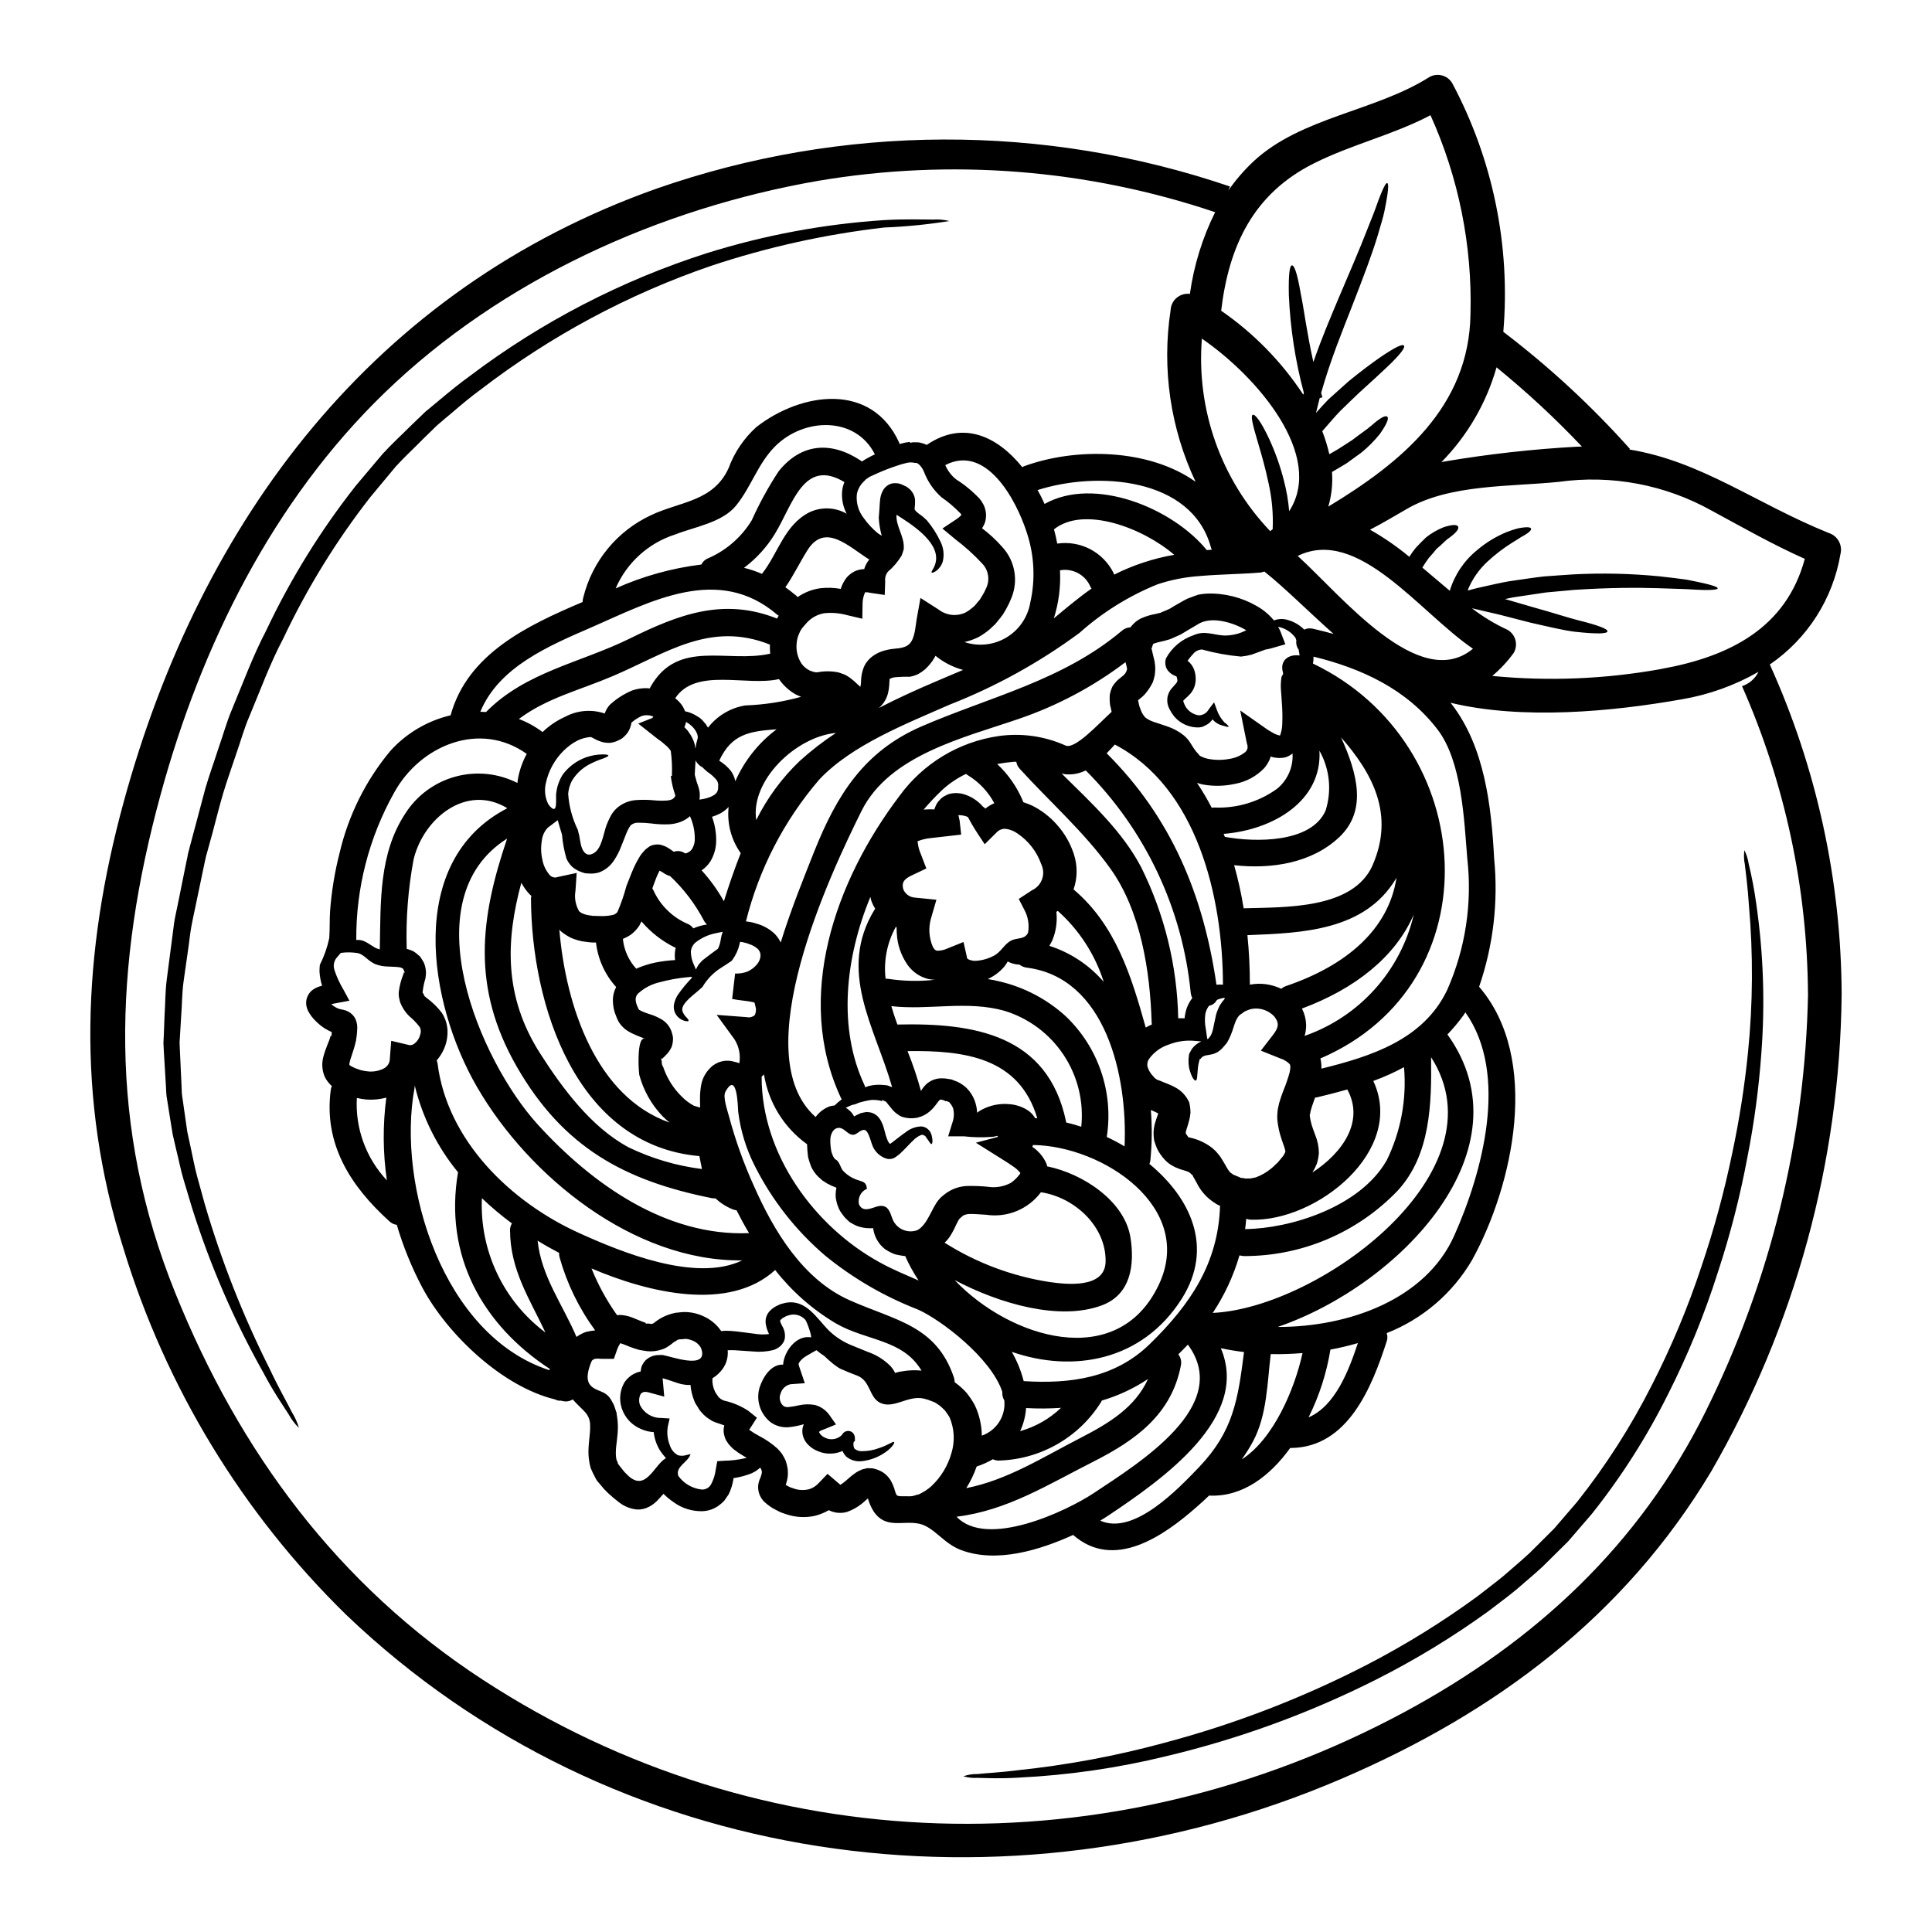 <?xml version="1.0" encoding="UTF-8"?>
<!-- Uploaded to: ICON Repo, www.iconrepo.com, Generator: ICON Repo Mixer Tools -->
<svg fill="#000000" width="800px" height="800px" version="1.1" viewBox="144 144 512 512" xmlns="http://www.w3.org/2000/svg">
 <g>
  <path d="m387.14 366.97c0.031 0 0.059 0.121 0.059 0.207 0.109 1.121 0.402 2.215 0.863 3.238l1.426 3.738-4.008 1.902c-2.168 1.039-2.527 2.051-2.082 3.652h-0.004c0.543 1.273 1.77 2.117 3.152 2.172l5.613 0.562-1.453 4.992v-0.004c-0.703 2.5-0.516 5.168 0.531 7.543 0.477 0.711 0.535 0.832 1.07 0.98 0.949 0.012 1.891-0.191 2.754-0.594l4.273-1.719 0.863 3.797c0.117 0.418-0.059 0.477 0.418 0.789v-0.004c0.672 0.328 1.422 0.461 2.164 0.395 1.609-0.125 3.18-0.578 4.606-1.34 1.93-0.98 2.731-3.086 4.574-4.008 1.574-0.836 3.594-0.207 4.484-2.082l-0.004 0.004c0.367-2.039 0.043-4.137-0.918-5.969l-1.543-3 3.543-2.316c1.234-0.582 2.188-1.633 2.644-2.922 0.457-1.289 0.379-2.703-0.215-3.938-1.168-3.348-3.398-6.227-6.352-8.195-0.949-0.676-2.051-1.094-3.207-1.219-0.883-0.012-1.727 0.355-2.32 1.008l-3.117 3.09-1.844-2.789c-1.273-1.934-2.019-3.324-2.613-4.426h0.004c-0.691-0.312-1.441-0.477-2.199-0.477-0.145-0.035-0.301-0.027-0.445 0.027l0.148 0.059c0.027 0 0.059 0.121 0.059 0.207l0.004 0.004c0.055 0.359 0.137 0.719 0.234 1.07l0.418 3.769-3.625 0.418c-1.395 0.176-2.883 0.328-4.426 0.504h0.004c-1.152 0.105-2.281 0.371-3.359 0.789-0.066 0.004-0.129 0.035-0.176 0.082zm-150.54 59.273c-0.031-0.117 0.09 0.148 0.711 0.445 0.234 0.148 0.562 0.238 0.832 0.395l1.426 0.508c0.684 0.18 1.379 0.297 2.082 0.355 1.402 0.121 2.812-0.152 4.066-0.789 1.008-0.516 1.633-1.566 1.605-2.699l0.355-4.633 4.484 1.066h-0.004c0.59 0.199 1.238 0.062 1.695-0.355 0.746-0.566 1.27-1.375 1.488-2.285 0.066-0.191 0.117-0.391 0.145-0.594-0.008-0.055 0.004-0.105 0.031-0.148 0-0.145-0.031-0.414-0.031-0.594-0.059-0.059-0.086-0.594-0.297-0.789-0.812-1.066-1.75-2.035-2.789-2.883-0.801-0.805-1.465-1.734-1.969-2.754l-0.238-0.535-0.059-0.117-0.145-0.395h-0.004c-0.004-0.059-0.016-0.121-0.031-0.176l-0.117-0.504c-0.164-0.645-0.215-1.309-0.148-1.969 0.207-1.613 0.625-3.191 1.246-4.695 0.059-0.203 0.059-0.297 0.117-0.473 0.059-0.176 0 0.117 0.117 0.117 0.27 0.176-0.059-0.359-0.145-0.594l-0.211-0.445c-0.402-0.254-0.863-0.398-1.34-0.414-0.891-0.117-2.047-0.09-3.293-0.18-0.668-0.043-1.328-0.164-1.969-0.355-0.301-0.09-0.594-0.207-0.891-0.301l-0.773-0.441c-1.309-0.789-2.137-1.969-3.594-2.406-1.523-0.266-3.074-0.293-4.606-0.086l-0.176 0.176c-0.328 0.355-0.621 0.789-1.008 1.18v0.004c-0.699 0.902-0.898 2.094-0.535 3.176 0.605 1.824 1.41 3.578 2.402 5.227l1.574 2.91-3.652 0.684c-0.391 0.059-0.777 0.148-1.156 0.266 0.453 0.387 0.953 0.715 1.484 0.98 0.539 0.242 1.109 0.398 1.691 0.473 0.453 0.105 0.895 0.266 1.309 0.477 0.836 0.434 1.512 1.121 1.926 1.969 0.398 0.926 0.551 1.938 0.445 2.938-0.027 0.652-0.086 1.156-0.145 1.723l-0.117 0.68-0.031 0.359-0.09 0.355-0.059 0.207c-0.473 2.168-1.367 4.156-1.574 5.375l-0.004 0.004c-0.055 0.184-0.066 0.375-0.035 0.562zm237.39-14.312h-0.031v0.031c0.016 0 0.031-0.016 0.031-0.031zm-15 33.559c0.004-0.043-0.008-0.082-0.027-0.121 0.109 0.023 0.219 0.055 0.324 0.094 2.137 0.449 4.148 1.371 5.883 2.699l0.891 0.789v-0.004c0.508 0.547 0.984 1.121 1.422 1.727 0.652 1.008 1.098 1.812 1.484 2.492 0.742 1.309 1.039 1.605 1.664 1.969l0.117 0.09 0.059 0.027v0.031l0.359 0.148 1.156 0.473 0.594 0.27 0.004-0.004c0.109 0.016 0.219 0.016 0.324 0 0.184 0.02 0.359 0.047 0.535 0.094 0.328 0.148 0.949-0.031 1.426 0.059 0.504-0.059 1.039-0.207 1.574-0.297 1.492-0.551 2.875-1.348 4.098-2.359 0.348-0.273 0.676-0.574 0.98-0.891l0.742-0.684 1.039-1.246 0.504-0.621c0.148-0.176 0.09-0.207 0.148-0.328 0.059-0.176 0.27-0.359 0.27-0.477s0.086-0.148 0.086-0.234v-0.004c-0.07-0.469-0.188-0.926-0.352-1.367-0.328-0.863-0.711-2.019-1.07-3.207-0.34-1.258-0.578-2.539-0.715-3.832-0.027-0.305-0.039-0.613-0.031-0.918 0.031-0.477 0.059-0.953 0.09-1.398 0.035-0.398 0.105-0.793 0.211-1.18l0.207-0.949c0.355-1.219 0.711-2.258 1.098-3.238 0.664-1.609 1.23-3.254 1.695-4.93 0.297-1.398 0.176-1.871 0-2.168-0.703-0.707-1.57-1.227-2.523-1.516l-5.117-2.047 3.234-4.188c1.574-2.019 1.633-3.238 0.301-4.898v-0.004c-1.504-1.59-3.695-2.336-5.856-1.988-0.48 0.09-0.949 0.238-1.391 0.445l-0.328 0.145-0.18 0.09-0.086 0.031v0.004c0 0.016-0.016 0.031-0.035 0.027l-0.789 0.562c-0.832 0.508-0.621 0.625-0.891 0.789h0.004c-0.254 0.371-0.473 0.766-0.652 1.18-0.418 0.98-0.711 2.254-1.277 3.621-0.289 0.707-0.625 1.391-1.008 2.051-0.445 0.594-0.953 1.129-1.398 1.633-0.336 0.312-0.691 0.602-1.066 0.863-0.395 0.207-0.789 0.355-1.129 0.504l-0.922 0.207-0.684 0.117h-0.004c-0.504 0.055-0.992 0.23-1.422 0.504l-0.234 0.301-0.207 0.207v0.027h-0.148c-0.086 0-0.145 0.535-0.234 0.789h-0.008c-0.117 0.48-0.207 0.965-0.266 1.457-0.207 2.047-0.148 3.324-0.562 3.445-0.414 0.117-1.18-0.922-1.781-3.356l-0.004-0.004c-0.125-0.758-0.176-1.523-0.148-2.289 0.031-0.355 0.059-0.711 0.117-1.098v-0.09l0.121-0.355h0.027l0.059-0.176 0.207-0.359 0.395-0.711h0.004c0.645-0.84 1.492-1.5 2.461-1.93l-2.195-0.18c-2.188-0.137-4.375 0.207-6.414 1.012-2.117 0.68-3.961 2.019-5.254 3.828-0.41 0.602-0.551 1.344-0.395 2.051 0.293 0.953 0.812 1.816 1.516 2.523l0.297 0.359 0.09 0.086 0.395 0.301 0.27 0.176 0.086 0.031h-0.004c0.566 0.188 1.121 0.406 1.664 0.648l1.336 0.535c0.543 0.211 1.066 0.461 1.574 0.746 1.641 0.836 2.957 2.191 3.742 3.859l0.117 0.234 0.031 0.234v0.004c0.172 0.793 0.262 1.598 0.27 2.41-0.051 0.641-0.148 1.273-0.301 1.895l-0.395 1.43-0.328 1.039-0.207 0.711v0.004c0.012 0.129 0 0.262-0.027 0.391l0.059 0.059v0.004c-0.016 0-0.031 0.012-0.031 0.031 0.031 0.027 0.395 0.59 0.625 0.891v0.027l0.004-0.004c0.016 0.062 0.047 0.121 0.094 0.168zm-115.03-35.785h-0.031c-0.195-0.094-0.406-0.156-0.621-0.18-1.219-0.27-3.356-0.414-5.285-0.789l0.789-6.742h-0.004c1.102 0.047 2.199-0.125 3.234-0.5 0.945-0.418 1.789-1.039 2.465-1.816 0.582-0.633 0.949-1.434 1.039-2.285 0.043-0.648-0.168-1.289-0.594-1.781-0.66-0.652-1.473-1.129-2.359-1.398l-0.395-0.148-0.086-0.027-0.031-0.031-0.234-0.059c-0.301-0.059-0.684-0.176-0.922-0.234l-0.004-0.004c-0.258-0.051-0.523-0.09-0.785-0.117-0.074 0.203-0.121 0.41-0.152 0.621-0.34 1.488-0.977 2.891-1.867 4.129l-0.238 0.297c-1.008 0.711-2.047 1.367-2.941 1.934-1.914 1.234-3.516 2.887-4.691 4.836l-0.09 0.148c-1.871 1.723-3.203 2.613-4.184 3.742-0.98 1.066-1.309 1.902-1.129 2.613l-0.004 0.004c0.223 0.668 0.609 1.273 1.129 1.75 0.395 0.418 0.562 0.711 0.504 0.863-0.059 0.148-0.418 0.176-1.039 0-1.008-0.277-1.871-0.938-2.402-1.844-0.434-0.766-0.578-1.66-0.418-2.523 0.18-0.91 0.535-1.773 1.039-2.555 1.066-1.523 2.25-2.965 3.543-4.305 0.059-0.148 0.148-0.301 0.207-0.445l-1.574 0.145c-2.297 0.234-4.57 0.648-6.801 1.25-2.176 0.461-4.195 1.484-5.848 2.973-0.535 0.477-0.801 1.188-0.715 1.898 0.051 0.449 0.164 0.887 0.328 1.309l0.328 0.738 0.059 0.148 0.059 0.09c0.09 0.117 0.27 0.473 0.207 0.297-0.117-0.176-0.031-0.09 0.117 0 0.18 0.117 0.367 0.219 0.562 0.297 0.504 0.238 1.18 0.477 1.969 0.742 0.969 0.285 1.906 0.672 2.793 1.16 1.656 0.809 2.856 2.328 3.266 4.129l0.148 0.625 0.031 0.145 0.027 0.535c-0.012 0.379-0.051 0.758-0.117 1.129-0.055 0.367-0.152 0.727-0.293 1.066l-0.359 0.652v0.004c-0.223 0.383-0.488 0.742-0.789 1.07-0.535 0.562-0.789 0.832-1.098 1.098l-0.207 0.238c-0.059 0-0.086-0.031-0.176-0.062h-0.004c-0.043-0.035-0.094-0.062-0.148-0.086l0.207 0.891c-0.059 1.07 0.418 1.277 0.504 1.812l0.004-0.004c1.02 2.84 2.676 5.41 4.84 7.516 0.926 0.938 1.988 1.734 3.148 2.359 0.504 0.148 1.156 0.359 1.664 0.508 0-0.625-0.031-1.371-0.031-2.258-0.016-1.27 0.094-2.539 0.32-3.785 0.332-1.75 1.207-3.348 2.496-4.57l0.477-0.449 0.117-0.086c0.031-0.031 0.562-0.359 0.562-0.359 0.062-0.027 0.207-0.117 0.207-0.117l0.566-0.297c0.656-0.266 1.344-0.438 2.047-0.508 0.527-0.031 1.055 0 1.574 0.09 1.039 0.234 1.691 0.445 2.051 0.562 0-0.027 0.027-0.059 0.027-0.086 0.332-2.168-0.133-4.383-1.305-6.238l-4.723-6.477 7.926 0.594v0.004c0.766 0.176 1.57-0.023 2.168-0.531 0.371-0.762 0.422-1.637 0.152-2.438-0.066-0.223-0.148-0.695-0.207-0.875zm284.68-124.46c2.324 0.734 3.688 3.141 3.117 5.512-1.996 11.922-8.762 22.516-18.738 29.34 12.426 27.461 18.91 57.238 19.035 87.379-0.438 44.41-12.336 87.957-34.539 126.42-23.016 38.457-57.168 63.996-98.059 81.52-88.523 37.984-193 24.086-263.68-43.449-27.527-26.91-47.844-60.312-59.07-97.137-12.531-39.59-10.84-78.402 0.059-118.25 20.434-74.895 66.344-136.1 141.39-162.65 49.129-17.105 102.57-17.281 151.81-0.504-0.031 0.117-0.117 0.207-0.148 0.328-0.086 0.234-0.207 0.504-0.297 0.738 1.988-2.863 4.277-5.5 6.828-7.871 12.621-11.609 32.191-13.152 46.418-22.184 2.129-1.223 4.84-0.508 6.09 1.602 10.773 20.199 15.477 43.086 13.539 65.898 12.152 9.25 23.391 19.641 33.559 31.031-0.059 0.059-0.117 0.09-0.176 0.148 19.152 3.125 33.586 14.348 52.859 22.129zm-5.512 122.2h0.004c-0.168-28.113-6.117-55.891-17.477-81.605 1.906-0.625 3.481-1.996 4.363-3.801-6.269 3.594-13.129 6.059-20.254 7.273-18.559 3.297-42.348 5.512-61.383 0.922 0.129 0.129 0.246 0.27 0.355 0.414 8.703 11.316 10.484 26.906 11.227 40.832 1.129 11.496-0.227 23.102-3.981 34.023 16.367 19.008 9.09 52.508-1.871 72.422-5.156 8.812-13.125 15.633-22.629 19.367 0.254 0.711 0.254 1.484 0 2.195-3.938 12.176-10.277 28.062-25.332 28.242-0.09 0-0.117-0.027-0.207-0.027-5.402 7.477-12.617 12.988-21.32 12.648-0.059 0-0.117-0.031-0.176-0.031-1.039 1.012-2.109 1.969-3.18 2.914-9.023 7.984-22.094 16.984-32.875 7.543-8.762 3.981-20.281 7.574-29.758 3.981-4.633-1.75-7.156-6.117-11.02-6.949-4.328-0.949-8.879 1.516-12.086-3.266l-0.004-0.008c-0.617-0.977-1.098-2.035-1.426-3.148-0.031-0.09-0.059-0.18-0.09-0.301v0.004c-0.141 0.148-0.301 0.277-0.473 0.395-1.449 1.43-3.195 2.527-5.117 3.207-1.598 0.438-3.301 0.27-4.781-0.477-1.176 0.684-2.445 1.195-3.769 1.516-2.406 0.508-4.902 0.387-7.246-0.355l-1.246-0.418-0.176-0.059c-0.059-0.031-0.477-0.207-0.477-0.207l-0.355-0.176-0.652-0.328h-0.004c-1.094-0.539-2.106-1.227-3.004-2.051-1.68-1.492-2.25-3.879-1.422-5.969 0.258-0.562 0.457-1.148 0.594-1.75 0.082-0.539-0.082-1.082-0.445-1.488l-0.148 0.148c-0.082 0.09-0.172 0.168-0.27 0.242-0.055 0.043-0.113 0.082-0.176 0.117-0.207 0.145-0.355 0.297-0.594 0.445-0.328 0.176-0.652 0.355-1.008 0.535-1.555 0.629-3.18 1.066-4.844 1.305-0.195 1.5-0.637 2.953-1.305 4.309-0.359 0.531-0.711 1.066-1.098 1.602-0.48 0.535-1.02 1.012-1.605 1.426-1.223 0.859-2.664 1.355-4.156 1.422-2.707 0.086-5.367-0.719-7.574-2.285-1.012-0.68-1.957-1.457-2.824-2.316-0.562 0.621-1.125 1.273-1.871 2.019h0.004c-0.594 0.566-1.266 1.047-1.992 1.426-0.977 0.52-2.074 0.766-3.176 0.711-1.711-0.164-3.336-0.812-4.691-1.867-0.984-0.734-1.926-1.523-2.824-2.363l-0.621-0.594-0.301-0.328-0.086-0.059c-0.031-0.027-0.301-0.328-0.301-0.328l-0.117-0.145-1.066-1.277-0.535-0.621c-0.23-0.328-0.43-0.676-0.594-1.039-0.418-0.77-0.793-1.555-1.129-2.363-0.402-1.449-0.605-2.949-0.594-4.453 0.059-2.789 0.535-4.961 0.445-6.691 0.066-1.48-0.508-2.914-1.574-3.938-0.715-0.789-1.875-1.777-3.031-3.117-0.738 0.48-1.633 0.652-2.496 0.477-0.238-0.039-0.477-0.086-0.711-0.148-0.488 0.062-0.98-0.043-1.398-0.297-14.191-3.418-28.734-17.406-35.305-29.758-2.781-5.273-5.031-10.809-6.715-16.531-0.742-0.094-1.434-0.426-1.969-0.945-10.305-9.324-17.434-20.434-15.531-34.805v-0.004c0.047-0.348 0.145-0.691 0.293-1.012-0.773-0.68-1.41-1.508-1.867-2.43-0.719-1.648-0.867-3.488-0.418-5.231 0.684-2.613 1.547-4.098 1.934-5.555l0.027-0.117 0.328-0.031-0.086-0.27 0.059-0.68-0.004 0.004c-0.59-0.266-1.168-0.562-1.723-0.895-0.898-0.555-1.727-1.215-2.465-1.969-0.871-0.82-1.598-1.785-2.141-2.856-0.176-0.398-0.309-0.816-0.395-1.246-0.094-0.551-0.086-1.117 0.027-1.664 0.227-1.051 0.828-1.98 1.695-2.613 0.738-0.496 1.562-0.852 2.434-1.039-0.375-1.215-0.602-2.473-0.684-3.738 0-0.598 0.027-1.191 0.09-1.785 1.129-2.246 1.969-4.625 2.496-7.086 0.176-2.438 0.059-4.93 0.234-7.363 0.387-5.121 1.219-10.199 2.496-15.172 2.312-9.953 6.918-19.23 13.453-27.086 4.246-4.695 9.816-7.988 15.977-9.445 4.484-16.332 20.434-23.844 34.984-30.023 0.004-0.398 0.066-0.797 0.176-1.18 2.367-9.633 8.98-17.664 17.977-21.84 7.602-3.621 16.531-3.562 20.551-12.5 1.531-4.152 4.051-7.871 7.336-10.84 11.996-9.324 30.613-11.969 37.891 4.215 0.027 0.09 0.059 0.207 0.086 0.301h0.004c0.141-0.066 0.293-0.117 0.445-0.148 0.691-0.195 1.395-0.336 2.109-0.418h0.148l0.031 0.09c0.117 0-0.207 0.117 0.27 0.117h-0.004c0.082-0.023 0.16-0.055 0.238-0.09l0.395-0.027h0.789-0.004c0.297-0.008 0.598 0.012 0.891 0.059 0.445 0.117 0.891 0.234 1.34 0.395h-0.004c0.184 0.066 0.363 0.145 0.531 0.234 9.801-6.691 18.859-2.106 25.305 5.879v0.004c0.176-0.066 0.344-0.145 0.504-0.238 13.723-5.019 33.062-4.691 45.438 4.129-6.676-14.16-8.984-29.988-6.621-45.469 0.051-1.273 0.633-2.465 1.605-3.285 0.973-0.824 2.246-1.203 3.508-1.043 1.051-7.531 3.309-14.84 6.691-21.648-33.836-11.41-69.973-14.266-105.18-8.316-42.117 7.305-83.863 26.164-114.84 56.098-29.727 28.734-48.645 66.969-59.434 106.52-12.414 45.406-13.93 88.168 3.938 132.25 16.984 42.051 43.086 77.332 81.398 102.34 73.996 48.32 166.6 50.383 244.29 8.582 34.684-18.676 62.336-44.277 79.945-79.902h-0.008c17.039-34.344 26.262-72.031 27.012-110.36zm-38.965-86.152c18.355-3.293 33.199-10.957 38.129-29.191-8.461-3.773-16.449-8.316-24.676-12.773v0.004c-12.316-6.898-26.555-9.582-40.539-7.633-12.742 1.309-28.734 0.566-40.094 7.086-3.387 1.934-6.594 3.894-9.918 5.586 3.68 2.078 7.168 4.484 10.422 7.188 0.523-0.855 1.109-1.672 1.754-2.438 0.949-1.008 1.84-1.902 2.672-2.703h0.004c1.414-1.121 2.981-2.031 4.66-2.699 2.586-0.832 3.652-0.684 3.859-0.117 0.207 0.566-0.445 1.516-2.316 2.883-0.98 0.59-1.969 1.812-3.414 2.969-0.625 0.789-1.309 1.574-2.078 2.438-0.566 0.738-1.102 1.602-1.691 2.523 2.434 2.051 4.867 4.129 7.273 6.148v-0.008c1.273-4.227 3.789-7.973 7.219-10.75 2.375-2.031 5.062-3.664 7.957-4.84 1.066-0.395 1.969-0.711 2.789-0.922h0.004c0.645-0.148 1.305-0.25 1.965-0.297 1.039-0.086 1.516 0.062 1.602 0.359 0.086 0.297-0.234 0.711-1.039 1.273-0.512 0.352-1.047 0.672-1.602 0.953-0.625 0.395-1.398 0.922-2.316 1.457v-0.004c-2.352 1.473-4.559 3.16-6.594 5.047-2.273 2.102-4.059 4.68-5.227 7.547 0.094 0.004 0.184 0.023 0.27 0.059 0.789-0.238 1.574-0.445 2.363-0.625 3.207-0.68 6.234-1.484 9.207-1.902 2.973-0.418 5.731-0.859 8.43-1.156 2.676-0.176 5.199-0.395 7.637-0.535h-0.004c7.625-0.406 15.266-0.234 22.863 0.508 2.852 0.328 5.258 0.59 7.246 0.891 1.992 0.395 3.562 0.711 4.809 1.008 2.438 0.566 3.477 1.012 3.418 1.309-0.059 0.297-1.156 0.449-3.652 0.418-1.246-0.027-2.852-0.117-4.84-0.234-1.988-0.059-4.363-0.148-7.188-0.238-5.613-0.176-12.988-0.176-22.434 0.449-2.363 0.203-4.809 0.445-7.422 0.68-2.586 0.395-5.285 0.789-8.141 1.215-0.891 0.121-1.777 0.359-2.672 0.535 2.82 0.832 5.438 1.574 7.781 2.258 4.84 1.336 8.586 2.582 11.461 3.324 5.762 1.426 7.957 2.363 7.898 2.969s-2.406 0.789-8.555 0.117c-3.027-0.355-6.918-1.309-11.906-2.434-2.465-0.652-5.168-1.34-8.195-2.109-2.227-0.535-4.723-1.098-7.277-1.691v-0.004c2.934 2.262 6.109 4.184 9.473 5.731 1.027 0.598 1.773 1.578 2.074 2.727 0.301 1.148 0.129 2.367-0.469 3.391-1.637 2.254-3.543 4.297-5.672 6.09 14.922 1.453 29.977 0.836 44.73-1.832zm-22.215-58.918c0.445-0.027 0.863-0.027 1.277-0.027h0.004c-7.082-7.484-14.641-14.5-22.633-20.996-2.688 9.465-7.711 18.105-14.613 25.121 0.238-0.027 0.445-0.117 0.684-0.145h0.004c11.68-1.984 23.465-3.305 35.297-3.953zm-28.254-35.133c0.492-18.145-3.129-36.164-10.598-52.711-9.918 5.227-20.762 7.691-30.855 12.742-16.066 8.02-22.574 21.824-24.621 39.082l0.004-0.004c8.617 5.945 16.008 13.496 21.766 22.246 0.059-0.145 0.09-0.328 0.148-0.473-2.273-8.484-3.606-17.188-3.981-25.961-0.117-5.641 0.234-7.809 0.832-7.84 0.594-0.031 1.398 2.019 2.316 7.477 0.863 4.039 1.543 10.035 3.352 18.145 2.168-6.238 4.457-11.609 6.414-16.277 3.297-7.781 5.902-13.75 7.691-18.414 0.895-2.312 1.723-4.246 2.316-5.902s1.066-2.973 1.484-3.981c0.832-2.051 1.367-2.914 1.66-2.856 0.297 0.059 0.359 1.07 0.031 3.266-0.176 1.129-0.418 2.527-0.789 4.305-0.371 1.777-1.039 3.773-1.723 6.207-1.453 4.871-3.801 11.078-6.859 18.918-2.492 6.414-5.613 13.93-8.164 22.898 0.117 0.414 0.203 0.789 0.328 1.18l-0.715 0.207c-0.324 1.281-0.652 2.594-0.98 3.938 1.129-1.273 2.227-2.496 3.297-3.594 1.969-1.781 3.801-3.387 5.402-4.84 3.356-2.731 6.09-4.75 8.168-6.207 4.215-2.879 6.059-3.68 6.441-3.203 0.387 0.477-0.738 2.137-4.457 5.672-1.84 1.75-4.273 3.981-7.422 6.828-1.516 1.457-3.207 3.059-5.047 4.867-1.516 1.574-3.031 3.418-4.723 5.316l0.008 0.012c0.773 1.98 1.398 4.016 1.871 6.09l2.258-1.309c1.395-0.895 2.672-1.691 3.797-2.438 2.109-1.633 3.894-2.789 5.117-3.859 2.363-2.109 3.684-2.731 4.156-2.363 0.473 0.371 0.121 1.664-1.898 4.543l0.004 0.004c-1.453 1.82-3.094 3.484-4.898 4.957l-3.938 2.856c-1.18 0.738-2.527 1.516-3.894 2.312 0.23 3.094-0.102 6.203-0.98 9.18 19.359-11.695 37.328-26.395 37.68-51.016zm-4.328 244.26c7.453-16.66 14.609-42.855 2.969-59.219-0.145 0.234-0.297 0.504-0.473 0.742v0.004c-1.309 1.801-2.738 3.508-4.277 5.117 21.855 30.383-12.5 66.371-44.988 77.512 18.996 0.016 39.25-7.379 46.766-24.156zm-1.844-65.156c4.84-10.945 6.672-22.977 5.32-34.867-0.836-10.156-1.398-25.719-7.898-34.18-8.168-10.664-20.137-16.184-32.848-19.285 0.016 0.617-0.035 1.234-0.148 1.84 44.191 21.145 48.227 84.781 1.969 104.65h-0.004c0.102 0.359 0.168 0.727 0.211 1.098 0.062 0.531 0.082 1.066 0.059 1.602 13.141-3.25 27.043-7.648 33.34-20.859zm-39.617-115.02c11.645 10.57 32.25 36.348 46.445 24.594-14.137-9.605-30.41-32.461-46.445-24.594zm-22.512 200.61c28.34-1.336 77.332-37.535 57.859-67.766 0.145 12.266-0.09 25.895-8.91 35.426v-0.004c-10.66 11.105-25.41 17.352-40.805 17.281-0.359-0.039-0.715-0.098-1.066-0.176-1.574 5.41-3.961 10.547-7.078 15.238zm46.051-40.328c3.781-7.688 5.383-16.266 4.633-24.797-2.617 1.414-5.34 2.637-8.137 3.652 8.66 18.5-15.113 37.418-32.547 36.766-0.387-0.031-0.766-0.109-1.133-0.238-0.059 0.922-0.176 1.84-0.297 2.731 11.863-0.117 30.363-5.762 37.461-18.113zm2.672-75.043c-0.059 0.09-0.117 0.18-0.18 0.301-8.285 13.809-24.797 14.402-39.359 14.957v-0.004c0.438 4.359 0.656 8.742 0.652 13.125 2.82-0.535 5.734-0.148 8.316 1.098 0.383-0.332 0.824-0.586 1.309-0.742 15.941-5.426 27.164-14.984 29.242-28.738zm-24.379 41.957c14.512-5.059 25.426-17.195 28.926-32.16-4.898 11.285-15.652 19.719-29.637 24.914 0.672 1.301 1.051 2.731 1.105 4.191 0.035 1.031-0.098 2.066-0.395 3.055zm18.027-45.266c5.879-13.484-0.059-24.352-8.375-33.852 4.305 9.5 7.012 19.391-0.477 26.457-7.305 6.891-17.996 8.527-27.855 7.422v0.008c1.066 3.75 1.906 7.562 2.523 11.414 10.906-0.332 28.992 0.336 34.191-11.438zm-15.98 81.477c8.051-5.227 13.871-13.602 9.266-22.008-2.609 0.738-5.285 1.426-8.02 2.078l0.004 0.004c-0.176 0.035-0.355 0.055-0.531 0.059-0.148 0.395-0.27 0.789-0.395 1.129-0.309 0.809-0.57 1.629-0.789 2.465l-0.086 0.504c-0.059 0.207-0.09 0.328-0.059 0.328s0 0.059-0.062 0.09c-0.059-0.059 0.031 0.418 0.031 0.621 0.117 0.73 0.277 1.457 0.477 2.168 0.27 0.789 0.535 1.574 0.949 2.672 0.617 1.508 0.938 3.121 0.949 4.75-0.074 0.969-0.262 1.926-0.562 2.852-0.316 0.797-0.707 1.559-1.164 2.285zm-1 64.879c7.086-3.027 10.664-12.441 13.066-19.68h0.004c-2.398 0.695-4.824 1.27-7.277 1.723-1.016 6.246-2.969 12.297-5.793 17.957zm4.516-160.81c1.676-5.285 1.086-11.027-1.633-15.859 0.738 13.219-12.086 20.969-25.391 22.043 0.117 0.27 0.207 0.535 0.328 0.789 8.105 1.492 22.926 1.645 26.695-6.973zm-3.387-48.195c1.812 0.418 3.652 0.891 5.512 1.398-6.652-5.902-12.855-12.148-18.105-16.336-0.09-0.059-0.148-0.148-0.234-0.207v-0.004c-0.348 0.125-0.707 0.215-1.07 0.27-4.867 0.418-10.336 0.445-15.648 0.891h-0.004c-0.117 0.023-0.238 0.035-0.355 0.031-3.832 0.25-7.613 0.988-11.254 2.195-7.59 3.07-14.594 7.434-20.699 12.891-10.609 7.832-22.199 14.23-34.48 19.035-11.344 5.019-25.863 10.629-34.508 19.867-9.297 10.836-15.938 23.695-19.387 37.551 0.117 0 0.27 0.031 0.395 0.031l1.039 0.176 0.27 0.059 0.207 0.059 0.145 0.031 0.594 0.176v0.004c1.828 0.473 3.512 1.391 4.898 2.672 0.688 0.688 1.25 1.484 1.668 2.363 2.852-9.207 6.383-17.785 8.965-24.32 5.938-14.789 13.125-26.312 28.273-32.906 18.383-7.957 37.508-12.176 53.188-25.391 0.625-0.551 1.422-0.863 2.254-0.891 0.121-0.148 0.238-0.328 0.359-0.445 0.672-0.816 1.512-1.473 2.461-1.934 1.242-0.555 2.551-0.953 3.894-1.18 0.504-0.117 0.891-0.238 1.336-0.328l0.148-0.059 0.027-0.09 0.18-0.031 0.711-0.297c0.477-0.207 1.039-0.418 1.395-0.621l1.016-0.629c0.953-0.535 1.844-1.043 2.754-1.574h0.004c0.574-0.324 1.18-0.59 1.809-0.789l0.953-0.355 0.504-0.176 0.234-0.09 0.121-0.031 0.086-0.027 0.27-0.059h-0.004c1.227-0.207 2.473-0.289 3.711-0.234 2.324 0.082 4.621 0.492 6.832 1.215 2.18 0.707 4.254 1.723 6.148 3.016 1.148 0.824 2.188 1.793 3.09 2.879 1.207-0.465 2.539-0.496 3.769-0.09 1.605 0.465 3.07 1.336 4.246 2.523 0.715-0.34 1.52-0.422 2.289-0.238zm-7.957 11.434c-0.789-2.941 1.453-4.75 4.426-4.328 0-0.504-0.176-1.008-0.207-1.512l-0.004-0.004c-0.527-0.715-0.75-1.613-0.621-2.492-0.09-0.27-0.18-0.508-0.238-0.684v-0.004c-1.109-1.52-2.754-2.559-4.602-2.906 0.25 0.418 0.469 0.852 0.652 1.305l1.273 3.324-4.129 1.18c-0.395 0.086-0.789 0.176-1.18 0.234l-1.605 0.594-2.047 0.738v0.008c-0.918 0.238-1.852 0.406-2.793 0.508-3.496-0.312-6.953-0.938-10.332-1.875-0.902 0.027-1.746 0.438-2.32 1.129-0.543 0.582-1.051 1.199-1.516 1.844 0.773 0.602 1.371 1.402 1.727 2.316 0.352 0.988 0.496 2.039 0.414 3.086-0.098 1.188-0.555 2.316-1.305 3.238-0.484 0.535-1 1.043-1.547 1.516-0.355 0.359-0.355 0.395-0.395 0.395-0.145 0 0.207 1.012 0.684 1.781 0.781 1.152 2.012 1.926 3.387 2.137 1.066 0.004 2.051-0.562 2.582-1.484l1.488-1.969 0.711 1.969c0.438 1.246 1.125 2.391 2.019 3.359 0.711 0.531 1.125 0.922 1.098 1.125-0.027 0.203-0.625-0.027-1.75-0.328-0.977-0.266-1.848-0.824-2.496-1.602-0.121 0.18-0.262 0.352-0.418 0.504-0.371 0.441-0.84 0.797-1.363 1.039l-0.832 0.418-0.891 0.176c-2.547 0.109-5-0.965-6.652-2.906l-0.074-0.102c-0.434-0.566-0.824-1.172-1.156-1.809-0.48-0.879-0.688-1.883-0.594-2.883 0.125-1.082 0.605-2.098 1.367-2.879 0.535-0.621 0.949-1.039 1.129-1.309 0.074-0.105 0.125-0.227 0.145-0.352 0.031-0.031 0.031-0.09 0.031-0.18v-0.004c-0.016-0.355-0.086-0.703-0.207-1.039-0.148-0.145 0.031 0-0.395-0.207-0.574-0.227-1.098-0.559-1.543-0.98-0.598-0.547-0.969-1.301-1.039-2.106-0.035-0.328-0.027-0.656 0.027-0.98 0.031-0.203 0.078-0.402 0.148-0.594 1.566-2.871 4.152-5.043 7.246-6.09 2.91-1.336 5.168-0.117 8.078 0.059 2.066 0.047 4.109-0.434 5.938-1.395-3.387-2.019-9.355-3.938-12.988-1.488l-2.613 1.547-1.633 0.98c-0.535 0.297-0.98 0.445-1.484 0.68l-0.711 0.328-0.359 0.148-0.438 0.188-0.117 0.031-0.207 0.059c-0.594 0.176-1.215 0.355-1.75 0.477h-0.004c-0.754 0.141-1.5 0.34-2.227 0.594-0.09 0.117-0.117-0.031-0.238 0.328l-0.266 0.789-0.148 0.395 0.234 0.027v-0.004c-0.035 0.066-0.055 0.137-0.059 0.211 0.09 0.535 0.395 1.516 0.711 2.973l0.148 1.215h0.004c0.047 0.551 0.035 1.109-0.031 1.66l-0.086 0.863-0.117 0.395-0.09 0.418-0.059 0.207-0.031 0.086c0 0.062-0.176 0.594-0.176 0.594h-0.004c-0.445 0.938-0.996 1.824-1.637 2.644-0.312 0.414-0.66 0.801-1.039 1.156l-1.039 0.863-0.234 0.176 0.086 0.359 0.207 0.949c0.031 0.301 0.328 0.895 0.445 1.309v-0.004c0.254 0.715 0.648 1.371 1.16 1.934 0.641 0.504 1.367 0.895 2.141 1.156 1.215 0.395 2.434 0.789 3.652 1.215v0.004c1.613 0.527 3.121 1.344 4.449 2.402 0.758 0.641 1.402 1.406 1.902 2.262 0.395 0.594 0.625 1.066 0.836 1.309v-0.004c0.281 0.441 0.609 0.848 0.98 1.219l0.297 0.328 0.059 0.09 0.031 0.086c0.059 0.059 0.145 0.059 0.203 0.148 0.68 0.371 1.41 0.637 2.168 0.785 1.863 0.359 3.781 0.359 5.644 0 1.543-0.223 3-0.859 4.215-1.84 0.281-0.285 0.477-0.648 0.562-1.039-0.059-0.234 0.031-0.395-0.027-0.68v-0.004c-0.105-0.289-0.184-0.586-0.234-0.891l-1.691-8.371 6.383 4.484v-0.004c0.828 0.613 1.699 1.156 2.613 1.633 0.477 0.246 0.984 0.426 1.512 0.535 0.082-0.125 0.145-0.266 0.18-0.414 0.266-0.809 0.414-1.648 0.445-2.496 0.09-1.98 0.051-3.965-0.117-5.941-0.059-1.039-0.117-2.019-0.207-3h-0.004c-0.102-1.18-0.062-2.367 0.117-3.539l0.031-0.18 0.059-0.117c0.117-0.234 0.27-0.445 0.355-0.621v-0.004c-0.008-0.195-0.039-0.391-0.086-0.578zm-1.574 31.031c2.824-2.269 4.371-5.769 4.156-9.383-0.582 0.469-1.25 0.82-1.969 1.039-1.285 0.25-2.613 0.168-3.859-0.238-0.059 0.297-0.148 0.586-0.27 0.863-0.363 0.809-0.844 1.559-1.422 2.227-2.086 2.164-4.801 3.617-7.754 4.156-2.766 0.609-5.621 0.672-8.406 0.18-0.555-0.109-1.098-0.258-1.633-0.445 1.418 2.125 2.719 4.324 3.894 6.59 0.215-0.035 0.434-0.055 0.652-0.059 5.934 0.266 11.781-1.469 16.609-4.93zm3.266-73.602c9.445-14.609-8.266-35.516-23.137-45.734h0.004c-1.512 18.809 5.074 37.367 18.105 51.02 0.203-0.176 0.445-0.355 0.652-0.504 0.176-4.027-0.176-8.062-1.043-12-0.949-4.484-1.969-7.957-2.754-10.605-1.574-5.312-2.078-7.449-1.484-7.719 0.531-0.238 2.047 1.426 4.453 6.594l-0.004 0.004c1.59 3.481 2.863 7.098 3.805 10.809 0.699 2.66 1.168 5.375 1.402 8.117zm3.543 223.11v-0.004c-2.805 0.238-5.621 0.328-8.434 0.27-0.922 7.633-0.98 16.215-4.691 23.137v-0.004c-0.895 1.66-1.895 3.258-3 4.785 8.516-5.453 14.094-18.848 16.117-28.203zm-27.418 30.215c9.086-9.531 10.305-17.906 11.906-30.496-2.109-0.238-4.129-0.594-6.148-1.012 7.812 18.355-15.086 34.539-30.109 44.543-0.594 0.395-1.219 0.789-1.844 1.16 8.898 3.981 20.582-8.344 26.195-14.195zm6.828-124.16c-0.059-0.09-0.117-0.117-0.148-0.207-0.676 0.102-1.34 0.289-1.969 0.562-0.41 0.816-1.18 1.391-2.082 1.547-0.488 0.637-0.82 1.379-0.977 2.168-0.18 1.309-0.137 2.641 0.121 3.938l0.395 2.731c0.355-0.148 0.504-0.297 0.473-0.395l0.121-0.117c0.949-1.098 0.98-2.789 1.75-6v0.004c0.25-0.879 0.602-1.727 1.039-2.527 0.379-0.602 0.809-1.168 1.277-1.703zm-2.137-3.684c0.543-0.043 1.09-0.043 1.633 0-0.059-23.43-6.891-52.234-28.656-63.637-0.711 0.789-1.426 1.543-2.168 2.312 17.133 17.047 25.66 37.566 29.102 61.355 0.031 0 0.059-0.031 0.09-0.031zm0.859 58.59-0.234-0.086-0.297-0.148-0.059-0.027-0.121-0.062-0.203-0.117-0.418-0.27h-0.004c-2.082-1.289-3.762-3.141-4.84-5.344-0.418-0.789-0.789-1.395-0.98-1.75-0.059-0.059 0.031-0.059-0.09-0.234l-0.738-0.684h-0.031l-0.027-0.027-0.059-0.031c-0.059-0.027-0.09-0.086-0.121-0.117l-0.004-0.008c-0.164-0.055-0.32-0.125-0.473-0.207l-0.922-0.297c-0.492-0.125-0.98-0.285-1.453-0.477-0.637-0.227-1.242-0.523-1.812-0.887-0.68-0.395-1.289-0.898-1.812-1.488-0.801-0.855-1.473-1.824-1.988-2.879-0.305-0.715-0.57-1.449-0.789-2.199-0.109-0.738-0.16-1.48-0.148-2.227 0.043-0.641 0.133-1.277 0.266-1.902 0.148-0.531 0.301-0.98 0.445-1.453l0.535-1.547c-0.445-0.234-1.008-0.504-1.66-0.789v0.004c-0.098-0.047-0.195-0.086-0.301-0.117 0.352 4.406 0.312 8.84-0.117 13.242-0.035 0.359-0.125 0.707-0.266 1.039 10.988 9.086 17.137 22.211 8.555 35.754-10.48 16.531-28.867 19.656-45.02 14.047l-0.004 0.004c1.398 2.426 2.457 5.035 3.148 7.75 12.293 0.789 24.23-0.789 33.496-9.891 10.711-10.469 18.074-21.398 18.547-36.57zm-2.164-173.88v0.004c-0.121-0.203-0.211-0.422-0.27-0.652-5.078-18.621-30.234-20.164-45.914-15.145v-0.004c0.68 1.195 1.297 2.426 1.844 3.688 13.188-7.426 33.914 1.066 43 12.234 0.445-0.031 0.891-0.094 1.34-0.121zm-3.449 134.68c-0.027-0.086-0.059-0.117-0.059-0.027v0.027zm-1.75-15.859v0.004c-0.199-0.402-0.332-0.832-0.395-1.273-2.156-22.312-11.988-43.18-27.824-59.043-1.676 0.832-3.547 1.184-5.406 1.012-0.355-0.059-0.652-0.117-0.98-0.176 7.781 7.691 16.156 15.352 21.117 24.914 6.156 12.434 9.492 26.07 9.766 39.941 0.566-0.031 1.129-0.031 1.695 0 0.078-0.855 0.25-1.703 0.508-2.523 0.355-1.023 0.867-1.984 1.52-2.852zm-26.113 131.21c11.996-7.988 36.91-23.195 24.945-39.359-0.789 0.863-1.664 1.723-2.527 2.582h0.004c0.645 0.82 0.895 1.887 0.684 2.91-2.469 12.988-11.969 19.836-23.164 25.508-12.059 6.09-22.926 12.988-36.289 14.609 8.008 8.48 29.051-1.414 36.348-6.25zm17.191-55.105c9.859-20.582-14.762-36.914-33.258-37.152-0.09 0.148-0.117 0.328-0.207 0.477 1.477 1 2.684 2.352 3.5 3.938 0.215 0.391 0.367 0.812 0.449 1.246 9.41 1.902 20.52 9.148 22.062 18.859 1.129 7.188 0.148 15.086-7.57 17.969-11.199 4.188-27.082-0.395-39.023-6.691 14.594 15.391 43.07 24.27 54.027 1.391zm-1.777-69.105v0.004c-0.039-0.156-0.059-0.316-0.062-0.477-0.395-13.512-2.852-29.605-10.984-40.891-6.981-9.715-15.977-17.582-23.965-26.371l-0.004-0.004c-0.484-0.516-0.805-1.168-0.922-1.871h-0.613c-1.492 0.125-2.977 0.324-4.445 0.598 3.023 2.832 5.394 6.285 6.945 10.129 0.805 0.258 1.594 0.562 2.363 0.918 2.484 1.246 4.703 2.961 6.531 5.051 2.004 2.238 3.519 4.867 4.457 7.719 1.02 3.059 1 6.371-0.059 9.414 11.137 9.414 15.293 22.867 19.125 36.605 0.512-0.301 1.078-0.562 1.613-0.805zm-6.734-93.617c0.062-0.207 0.301-1.07 0.121-0.742-0.035-0.129-0.055-0.262-0.059-0.395-0.062-0.328-0.18-0.742-0.328-1.246-8.586 6.508-18.16 11.59-28.359 15.055-14.316 4.934-34.211 9.504-41.605 24.402-8.051 16.211-30.977 64.473-12.148 81.082 0.93-1.277 2.207-2.254 3.684-2.816 0.434-0.129 0.883-0.207 1.336-0.242 0.598-0.586 1.23-1.133 1.902-1.633-0.066-0.094-0.125-0.195-0.18-0.297-12.469-26.641-1.629-57.551 15.473-80.094h-0.004c6.266-8.621 15.75-14.352 26.297-15.879 5.984-0.848 12.09 0.004 17.609 2.461 2.438 1.34 8.66-5.512 12.355-8.906l-0.059-0.117-0.207-0.953c-0.133-0.426-0.211-0.863-0.238-1.305-0.051-0.656-0.062-1.312-0.031-1.969 0.125-0.801 0.367-1.582 0.715-2.316 0.402-0.637 0.879-1.227 1.422-1.75l1.012-0.836 0.535-0.414c0.094-0.125 0.191-0.242 0.297-0.355 0.195-0.137 0.285-0.469 0.461-0.734zm-0.504 125.95c0.832-18.445-4.898-44.816-26.043-47.398-0.66-0.105-1.285-0.375-1.812-0.785-1.09-0.027-2.16-0.312-3.117-0.832-0.277 0.516-0.605 1.004-0.98 1.453-1.191 1.363-2.66 2.457-4.305 3.207 1.137 0.172 2.269 0.398 3.383 0.688 6.43 1.547 12.363 4.691 17.258 9.141 8.668 8.234 12.742 20.203 10.898 32.016 1.617 0.754 3.191 1.586 4.719 2.504zm-11.879 77.348c7.812-4.008 14.668-8.195 18.086-15.707v-0.004c-3.766 2.508-7.891 4.43-12.234 5.707-0.059 0.141-0.129 0.277-0.207 0.41-5.891 9.422-16.125 15.242-27.234 15.496-0.492-0.02-0.98-0.141-1.426-0.355-1.363 0.789-2.809 1.438-4.305 1.93-0.699 2.008-1.625 3.93-2.754 5.731 10.832-2.129 20.188-8.125 30.074-13.207zm9.117-228.88c5.016-2.527 10.383-4.301 15.918-5.254-8.266-7.129-23.938-13.066-31.84-6.769h0.004c0 0.012-0.012 0.027-0.027 0.027 0.355 1.277 0.652 2.555 0.863 3.769h-0.004c3.004-0.441 6.07 0.078 8.758 1.484 2.684 1.41 4.856 3.637 6.199 6.356 0.039 0.152 0.07 0.246 0.129 0.391zm-2.266 182.11c0.203-9.324-8.141-17.074-17.137-18.441v0.004c-1.656 2.215-3.879 3.938-6.434 4.988-2.559 1.051-5.352 1.387-8.086 0.977-1.574-0.09-3.031-0.234-4.188-0.207-0.66-0.02-1.312 0.125-1.902 0.418l-0.684 0.594c-0.176 0.145-0.445 0.395-0.445 0.445-0.023 0.078-0.051 0.156-0.086 0.234l-0.09 0.09-0.148 0.297c-0.207 0.418-0.414 0.742-0.68 1.367l-0.418 0.863-0.562 1.012-0.004-0.004c-0.414 0.754-0.938 1.441-1.547 2.047-0.086 0.09-0.176 0.148-0.27 0.238l0.004 0.004c8.5 5.383 18.027 8.945 27.977 10.453 4.555 0.652 14.531 1.66 14.699-5.379zm-3.715-178.42c-0.109-0.141-0.207-0.289-0.297-0.445-1.316-3.188-4.684-5.019-8.074-4.394 0.223 4.309-0.332 8.625-1.633 12.738 3.246-2.703 6.512-5.461 9.984-7.898zm-2.731 142.61c0.691-6.676-0.953-13.387-4.66-18.988-3.703-5.598-9.234-9.738-15.652-11.711-9.949-2.816-19.988-0.117-30.023-1.246 0.473 1.633 1.008 3.266 1.602 4.871 20.312-0.477 39.883 2.672 44.695 25.688v-0.004c-0.004 0.09 0.004 0.184 0.031 0.27 1.316 0.316 2.652 0.676 3.988 1.121zm5.938-38.426c-2.301-7.238-6.508-13.719-12.172-18.773l-0.359 0.27c0.27 2.531-0.086 5.094-1.039 7.453-0.242 0.535-0.52 1.051-0.832 1.543 5.578 1.789 10.555 5.078 14.383 9.508zm-11.301 112.93c-3.082 0.215-6.176 0.234-9.266 0.059-0.141 2.121-0.676 4.195-1.574 6.117 4.066-1.137 7.789-3.258 10.84-6.176zm-6.828-76.754 0.531 0.004c-4.781-16.094-19.184-17.996-34.391-17.789l0.004-0.004c1.398 3.449 2.586 6.981 3.562 10.574 0.375-0.645 0.832-1.23 1.363-1.754 1.098-1.02 2.539-1.59 4.039-1.602 0.598-0.016 1.195 0.035 1.781 0.152l0.395 0.059 0.207 0.027 0.117 0.031h0.031l0.027 0.027h0.035c0.137 0.016 0.27 0.059 0.395 0.121l0.594 0.234v0.004c0.48 0.145 0.941 0.352 1.367 0.621 0.633 0.363 1.219 0.801 1.75 1.305 0.922 0.922 1.641 2.023 2.106 3.242 0.398 1.055 0.629 2.164 0.684 3.293 0.285-0.227 0.582-0.438 0.891-0.621 2.359-1.348 5.082-1.918 7.781-1.633 1.844 0.148 3.613 0.793 5.117 1.867 0.645 0.52 1.191 1.148 1.609 1.859zm-1.34-136.58h0.004c1.398-6.152 1.09-12.57-0.891-18.562-2.91-9.055-10.898-23.52-21.621-17.938v0.004c0.625 1.473 1.605 2.769 2.856 3.769 2.262 1.426 4.336 3.129 6.172 5.07 0.328 0.355 0.609 0.75 0.832 1.18 0.309 0.477 0.539 0.996 0.684 1.543 0.379 1.277 0.336 2.637-0.117 3.891-0.191 0.445-0.422 0.871-0.684 1.277 1.969 1.48 3.777 3.16 5.398 5.012 3.352 3.66 4.269 8.93 2.363 13.512-0.41 1.02-0.887 2.012-1.426 2.973l-0.832 1.395-0.445 0.566-0.207 0.297-0.445 0.535c-0.328 0.395-0.535 0.711-0.922 1.129l-1.398 1.309 0.004-0.004c-0.941 0.816-1.969 1.531-3.059 2.137-1.172 0.578-2.41 1.016-3.684 1.305 3.695 1.234 7.742 0.797 11.086-1.195 3.344-1.996 5.656-5.348 6.332-9.184zm-2.883 151.54 0.004 0.004c0.125-0.125 0.219-0.281 0.27-0.449-0.465-0.594-1.016-1.113-1.637-1.543-0.949-0.684-2.047-1.398-3.203-2.109l-6.949-4.363 5.82-1.543v-0.004c-0.047-0.094-0.09-0.195-0.117-0.297l-0.18 0.062-0.395 0.086-0.27 0.059c-0.258 0.062-0.523 0.09-0.785 0.09-2.398 0.176-4.805 0.129-7.188-0.148h-4.234l1.219-3.938h0.004c0.352-1.137 0.383-2.348 0.086-3.5-0.156-0.418-0.379-0.809-0.652-1.16-0.117-0.18-0.203-0.148-0.266-0.301 0.117-0.117-0.566-0.328-0.863-0.477l-0.301 0.09-0.117-0.148-0.207-0.117v0.004c-0.211-0.074-0.426-0.129-0.648-0.168-0.355 0-0.234-0.059-0.414 0.031-0.449 0.176-1.457 2.254-3.324 3.543-0.496 0.355-1.035 0.648-1.605 0.863-0.195 0.074-0.395 0.133-0.594 0.176l-0.234 0.09-0.445 0.117h-0.176l-0.004 0.004c-1.066 0.18-2.164 0.129-3.207-0.152-0.566-0.125-1.094-0.379-1.547-0.734-0.441-0.266-0.84-0.598-1.184-0.98-0.281-0.289-0.547-0.598-0.785-0.922l-0.562-0.684c-0.207-0.266-0.418-0.531-0.621-0.789l-0.836-0.395-0.207-0.09c-0.059 0-0.059 0.418-0.059 0.418l-0.176-0.18h-0.004c-0.871-0.215-1.773-0.297-2.672-0.238-1.168 0.172-2.32 0.438-3.445 0.789-0.473 0.27-1 0.438-1.543 0.504-0.598 0.227-1.184 0.488-1.754 0.785 0.355 0.176 0.676 0.406 0.953 0.688 0.402 0.32 0.742 0.715 1.008 1.156 0.102 0.141 0.191 0.289 0.266 0.445 0.031 0 0.059-0.027 0.09-0.059 0.344-0.203 0.703-0.383 1.066-0.535 0.18-0.086 0.359-0.176 0.566-0.27l0.789-0.176c0.27-0.059 0.535-0.117 0.789-0.148 0.328 0.031 0.68 0.059 1.039 0.121 0.672 0.156 1.297 0.484 1.809 0.949 0.371 0.367 0.691 0.789 0.949 1.246l0.477 1.039c0.207 0.594 0.395 1.18 0.504 1.66 0.188 0.855 0.449 1.691 0.785 2.496 0.137 0.367 0.363 0.695 0.656 0.953l0.562-0.395c1.215-0.895 2.438-1.934 3.652-2.754 1.18-0.93 2.629-1.453 4.129-1.484 1.266 0.125 2.32 1.023 2.641 2.254 0.445 1.574 0.207 2.363 0.031 2.406-0.301 0.09-0.625-0.68-1.398-1.691-0.23-0.5-0.758-0.793-1.301-0.73-0.875 0.34-1.66 0.879-2.289 1.574-0.922 0.863-1.871 1.969-3.176 3.207v0.004c-0.375 0.359-0.785 0.688-1.215 0.977-0.801 0.652-1.891 0.824-2.856 0.445-1.344-0.496-2.465-1.469-3.148-2.731-0.652-1.066-1.18-4.363-2.285-4.75-1.012-0.328-2.109 1.215-3.062 1.246-1.574 0.09-2.434-2.051-4.098-1.812-1.395 0.207-2.019 1.871-2.019 3.207v0.004c-0.012 1.059 0.09 2.113 0.301 3.148 0.176 0.395 0.27 0.836 0.445 1.18 0.234 0.234 0.27 0.621 0.594 0.789 1.125 0.504 1.273 2.106 2.019 3 1.074 1.152 2.43 2.012 3.934 2.492 1.398 0.504 2.227 0.445 2.406 2.312v0.004c-1.598 0.68-2.484 2.402-2.106 4.098 1.125 2.555 3.891 0.625 5.465 0.445 2.227-0.234 2.703 1.457 3.324 3.18 0.43 1.316 1.371 2.402 2.609 3.016 1.242 0.613 2.676 0.703 3.981 0.25 0.156-0.066 0.305-0.148 0.445-0.238 2.523-1.719 3.445-5.641 5.375-7.926l0.004-0.004c0.23-0.289 0.496-0.555 0.785-0.785l0.68-0.562h0.004c1.879-1.496 4.223-2.285 6.621-2.231 1.609-0.016 3.215 0.055 4.812 0.211 2.094 0.34 4.246-0.016 6.121-1.012 0.867-0.598 1.633-1.328 2.273-2.164zm-9.945 69.164c3.906-1.355 6.375-5.211 5.965-9.328-0.41-0.688-0.594-1.484-0.531-2.285-2.973-8.996-16.277-19.094-22.332-21.797-8.883-3.434-17.172-8.246-24.562-14.258-7.773-6.629-14.145-14.746-18.738-23.875-2.273-4.481-3.75-9.324-4.363-14.312-0.086-1.211-0.246-11.051-3.394-5.258-0.742 1.398 0.562 4.934 0.949 6.477 1.699 6.336 3.914 12.523 6.625 18.5 5.254 11.879 12.945 24.707 25.301 30.23 12.203 5.438 23.047 6.652 27.707 20.551l-0.004-0.004c0.117 0.383 0.18 0.781 0.184 1.18l0.176 0.145c1.082 0.785 2.074 1.68 2.969 2.676 0.816 1.012 1.543 2.098 2.168 3.238 1.211 2.535 1.852 5.309 1.883 8.121zm0.949-166.18c0.719-0.578 1.512-1.059 2.359-1.426-1.633-3.066-4.062-5.633-7.035-7.426-0.164-0.102-0.32-0.211-0.465-0.332-2.34 1.109-4.492 2.57-6.387 4.328-1.664 1.574-3.266 3.293-4.84 5.117 0.504-0.031 0.98-0.062 1.457-0.062 0.477 0 0.922 0 1.395 0.031h-0.004c0.059-0.234 0.137-0.461 0.242-0.68 0.234-0.656 0.609-1.258 1.098-1.754 0.457-0.555 1.035-0.992 1.691-1.277 0.547-0.312 1.156-0.504 1.785-0.562 0.508-0.082 1.027-0.094 1.543-0.031 0.453 0.027 0.902 0.105 1.336 0.234 1.988 0.57 3.766 1.707 5.117 3.269 0.262 0.176 0.469 0.383 0.707 0.57zm0.18-58.355c1.07-2.184 0.668-4.805-1.012-6.566-2.172-2.34-4.543-4.484-7.086-6.41l-3.477-2.883 3.711-2.465h0.004c0.488-0.32 0.938-0.699 1.336-1.129-0.062-0.152-0.152-0.293-0.266-0.418-1.527-1.586-3.207-3.019-5.019-4.273-2.047-1.816-3.625-4.098-4.606-6.652-0.262-0.695-0.664-1.332-1.18-1.871-0.086-0.074-0.164-0.152-0.238-0.238-0.09-0.09-0.148-0.027-0.207-0.09-0.074-0.043-0.137-0.102-0.176-0.176-0.059-0.086-0.477-0.059-0.68-0.086h-0.004c-0.73-0.18-1.496-0.168-2.227 0.027-0.906 0.211-1.797 0.473-2.672 0.785-1.738 0.578-3.445 1.242-5.117 1.992-0.684 0.328-1.367 0.621-2.019 0.922l-0.535 0.395-0.297 0.176c-0.062 0.09-0.789 0.789-0.789 0.789l0.004-0.004c-0.867 0.879-1.457 1.996-1.691 3.211-0.242 2.273 0.418 4.555 1.84 6.352 1.074 1.508 2.34 2.863 3.769 4.039l0.98 0.625c-0.426-1.551-0.688-3.144-0.785-4.75l0.117-1.457 0.059-0.789c0.059-0.652 0.059-1.398 0.148-2.227h0.004c0.055-1.059 0.367-2.09 0.914-3 0.473-0.742 1.188-1.301 2.023-1.574 0.703-0.172 1.434-0.18 2.137-0.031 0.465 0.129 0.914 0.309 1.336 0.535l0.566 0.27 0.445 0.301 0.086 0.059 0.18 0.176 0.355 0.297v-0.004c0.27 0.293 0.508 0.613 0.711 0.953 0.305 0.539 0.488 1.137 0.535 1.754 0.027 0.684 0 1.367-0.086 2.047-0.031 0.266 0 0.395-0.031 0.473 0.148 0.207 0.297 0.395 0.418 0.535l0.789 0.652c0.355 0.234 0.68 0.504 1.008 0.742l1.039 0.949v0.004c1.445 1.727 2.664 3.633 3.625 5.672 0.801 1.621 1.012 3.469 0.594 5.227-0.324 1.059-0.992 1.98-1.902 2.613-0.625 0.359-0.953 0.445-1.039 0.328-0.328-0.27 0.949-1.246 1.156-3.293 0.535-5.168-6.859-9.715-10.48-12.027-0.207 3 2.047 5.641 1.93 8.73v0.148l-0.027 0.328c-0.031 0.086-0.062 0.207-0.062 0.207l-0.145 0.445-0.328 0.949v-0.004c-0.98 1.625-2.211 3.078-3.652 4.305-0.57 0.723-0.828 1.645-0.715 2.555l-0.121 3.594-3.856-0.562h-0.004c-0.395-0.121-0.805-0.172-1.219-0.148-0.234 0-0.059 0.059-0.145 0.059-0.441 0.969-0.664 2.023-0.652 3.09l-0.062 3.859-4.019-0.945c-1.992-0.551-4.066-0.723-6.117-0.504-1.805 0.32-3.449 1.242-4.664 2.613l-1.18 1.367v-0.004c-0.035 0.062-0.078 0.121-0.121 0.18l-0.176 0.301v-0.004c-0.141 0.191-0.25 0.402-0.328 0.621-0.43 0.863-0.699 1.797-0.785 2.758-0.238 1.93 0.215 3.879 1.273 5.508 0.496 0.688 1.133 1.254 1.871 1.668 0.125 0.055 0.246 0.125 0.359 0.203l0.98 0.328h-0.004c0.312 0.078 0.629 0.121 0.949 0.121 1.836-0.363 3.723-0.363 5.555 0 0.395 0.109 0.781 0.242 1.16 0.395l0.266 0.086 0.508 0.207c0.043 0.035 0.094 0.066 0.145 0.09l0.207 0.117 0.789 0.504v0.004c0.75 0.543 1.457 1.148 2.109 1.809 0.207 0.211 0.426 0.406 0.652 0.594 0.035-0.012 0.066-0.035 0.094-0.059v-0.027c-0.027-0.031 0-0.031 0-0.059 0.098-0.508 0.148-1.027 0.148-1.547 0.039-1.18 0.281-2.344 0.711-3.445 0.305-0.746 0.75-1.434 1.309-2.019 0.527-0.562 1.137-1.043 1.809-1.422 0.332-0.207 0.68-0.387 1.039-0.535l0.594-0.234 0.535-0.18 0.922-0.234c1.871-0.504 4.363-0.117 5.848-1.543 1.547-1.457 1.633-4.812 1.992-6.742l0.98-5.465 4.75 3.027v-0.004c2.043 1.621 4.828 1.941 7.188 0.832 0.562-0.301 1.09-0.66 1.574-1.07 0.234-0.207 0.477-0.395 0.711-0.594h0.004c0.309-0.316 0.598-0.652 0.859-1.008l0.473-0.535 0.207-0.27 0.059-0.09 0.535-0.891 0.004 0.004c0.395-0.617 0.734-1.27 1.016-1.949zm-9.148 229.07c0.922-3.078 0.742-6.379-0.504-9.344-0.328-0.625-0.789-1.18-1.18-1.781-0.461-0.48-0.945-0.938-1.453-1.367l-1.246-0.832-0.836-0.328v0.004c-0.66-0.289-1.344-0.52-2.047-0.684-4.363-1.066-8.316 3.09-11.969 0.922-2.613-1.574-2.312-5.582-5.641-6.981l-2.438-0.949-1.309-0.566-0.711-0.297-0.176-0.09-0.477-0.27c-0.117-0.086-0.395-0.27-0.395-0.27l-1.07-0.789-1.367-1.18-0.832-0.789 0.004 0.008c-0.141-0.086-0.273-0.184-0.395-0.297l-0.301-0.176c-0.504-0.359-0.98-0.742-1.453-1.129-0.922 0.504-1.969 1.098-2.644 1.516h0.004c-0.789 0.426-1.465 1.035-1.969 1.777-0.176 0.395-0.176 0.449 0.059 1.129l1.457 4.328-3.742 0.27c-1.285 0.25-2.32 1.203-2.672 2.465-0.5 1.16-0.18 2.512 0.785 3.324 0.379 0.219 0.812 0.312 1.246 0.27 0.961-0.09 1.914-0.25 2.852-0.477 1.375-0.305 2.801-0.336 4.188-0.09 1.562 0.41 2.926 1.355 3.863 2.672l1.75 2.496-2.969 1.219c-0.27 0.117-0.508 0.203-0.789 0.297-0.281 0.09-0.328 0.207-0.531 0.27l0.004-0.004c-0.047 0.066-0.109 0.121-0.184 0.152-0.145 0.145 0.566 1.125 1.367 1.484v-0.004c1.52 0.867 3.426 0.609 4.664-0.625 0.027 0 0.09-0.145 0.09-0.145l0.176-0.27 0.117-0.117h0.004c0.316-0.332 0.754-0.527 1.215-0.535 0.43-0.012 0.848 0.125 1.18 0.395 0.262 0.23 0.457 0.527 0.562 0.863 0.117 0.445 0.059 0.27 0.09 0.355v0.301l0.027 0.68-0.355 0.395 0.004-0.004c-0.121 0.559-0.059 1.145 0.176 1.664 0.539 0.488 1.246 0.742 1.969 0.715 1.582 0.008 3.152-0.273 4.633-0.832 2.582-0.863 3.652-1.844 3.938-1.605 0.27 0.148-0.535 1.723-3.148 3.266-1.633 0.977-3.457 1.594-5.348 1.812-1.504 0.195-3.023-0.246-4.188-1.219-0.418-0.426-0.75-0.93-0.98-1.484-0.371 0.176-0.758 0.312-1.156 0.414-1.75 0.484-3.609 0.371-5.285-0.324-0.934-0.344-1.785-0.883-2.496-1.574-0.941-0.852-1.539-2.012-1.691-3.269-0.09-0.781 0.035-1.57 0.355-2.285-0.031-0.031-0.062-0.031-0.148 0-1.145 0.332-2.316 0.57-3.504 0.711-1.805 0.238-3.633-0.219-5.117-1.277-2.773-2.176-3.941-5.828-2.938-9.207 0.863-2.699 3.027-6.234 6.234-6.059 0.238-3.477 3.449-7.898 7.363-7.246 0.418 0.059-1.066-4.246-1.512-4.691-1.129-1.211-2.859-1.652-4.426-1.129-0.203 0.059-0.395 0.148-0.59 0.207l-0.148 0.059c-0.059 0.031-0.445 0.27-0.445 0.27l-0.418 0.207-0.18 0.18c-0.141 0.094-0.262 0.215-0.359 0.355-0.148 0.234-0.086 0.176-0.059 0.328 0.141 0.422 0.316 0.828 0.535 1.215 0.613 1.008 0.852 2.195 0.684 3.359-0.098 0.473-0.301 0.922-0.59 1.305-0.172 0.254-0.371 0.48-0.598 0.684-0.18 0.148-0.367 0.285-0.566 0.414l-0.395 0.234 0.004 0.004c-0.27 0.141-0.551 0.258-0.836 0.359-1.766 0.438-3.594 0.574-5.406 0.391-1.574-0.117-3.207-0.207-4.867-0.328v0.004c-0.621-0.031-1.246-0.031-1.871 0 0.195 2.094-0.52 4.172-1.965 5.703-0.602 0.68-1.305 1.258-2.082 1.719-0.086 1.223 0.148 2.441 0.684 3.543l0.117 0.234 0.359 0.535c0.27 0.395 0.621 0.953 0.738 0.891 0.148 0.09 0.207 0.27 0.449 0.359 0.102 0.051 0.199 0.113 0.297 0.176l0.445 0.18v0.004c2.281 0.504 4.457 1.418 6.414 2.699l2.285 1.844-1.902 2.969 0.004-0.004c-0.051 0.078-0.113 0.145-0.18 0.207 0.859 0.621 1.762 1.18 2.703 1.668 1.723 0.891 3.332 2 4.781 3.293 0.438 0.438 0.844 0.906 1.215 1.398 0.391 0.594 0.73 1.219 1.012 1.867 0.234 0.676 0.402 1.371 0.504 2.078 0.047 0.262 0.066 0.523 0.059 0.789 0.039 0.426 0.027 0.855-0.027 1.277-0.094 0.77-0.273 1.527-0.535 2.258 0.23 0.145 0.469 0.277 0.715 0.395l0.504 0.238 0.148 0.059 1.336 0.445h-0.004c1.07 0.273 2.188 0.293 3.269 0.059 1.062-0.266 2.019-0.844 2.754-1.66l2.363-2.469 3.207 2.734 0.176 0.176v0.004c0.723-0.457 1.398-0.984 2.019-1.574 0.688-0.629 1.426-1.207 2.199-1.727 0.285-0.18 0.582-0.34 0.891-0.473 0.367-0.211 0.766-0.363 1.18-0.445l0.738-0.176 0.004-0.004c0.305-0.027 0.613-0.027 0.922 0 0.316 0 0.637 0.031 0.949 0.09l1.125 0.352 0.004 0.004c0.5 0.199 0.977 0.449 1.426 0.746 0.715 0.516 1.328 1.16 1.812 1.898 0.555 0.938 0.977 1.945 1.246 3 0.086 0.371 0.238 0.723 0.445 1.039 0.027 0.09 0.059 0.027 0.234 0.148h0.004c0.148 0.035 0.297 0.074 0.441 0.121 0.23 0.023 0.457 0.031 0.688 0.027h1.516c0.68 0.051 1.367-0.027 2.019-0.238 0.395-0.234 0.738-0.09 1.309-0.445h-0.004c1.074-0.527 2.074-1.195 2.969-1.992 2.559-2.402 4.406-5.461 5.34-8.848zm-4.219-204.37c2.363-1.039 4.84-2.047 7.277-3.086-2.672-0.723-5.16-1.996-7.305-3.746-0.27 0.477-0.535 0.949-0.863 1.426l-0.535 0.684-0.473 0.562c-0.301 0.297-0.477 0.504-0.836 0.863h0.004c-0.602 0.508-1.246 0.953-1.93 1.336-0.691 0.312-1.422 0.543-2.168 0.684-1.387-0.031-2.777 0.02-4.156 0.152-0.41 0.082-0.805 0.215-1.184 0.391 0 0.117-0.059 0.395-0.09 0.922-0.016 1.012-0.148 2.019-0.391 3-0.379 1.438-1.176 2.731-2.289 3.711-0.059 0.059-0.117 0.059-0.145 0.117 4.957-2.562 10.035-4.875 15.082-7.016zm-0.219 79.023c-0.59-0.023-1.18-0.09-1.758-0.207-0.75-0.199-1.473-0.477-2.164-0.832-1.305-0.711-2.434-1.703-3.297-2.91-1.461-2.094-2.398-4.508-2.734-7.039-0.117-0.973-0.176-1.957-0.176-2.938-0.059-0.031-0.148-0.059-0.207-0.09-2.309 4.18-3.258 8.977-2.707 13.719 0.25 0.004 0.5 0.023 0.746 0.059 4.07 0.613 8.203 0.695 12.297 0.238zm-8.422 103.73c1.621-0.27 3.269-0.32 4.902-0.148-4.992-8.402-14.562-7.809-22.719-12.531-6.184-3.676-11.633-8.469-16.066-14.133-12.234 11.168-33.5 6.059-48.672-0.418 1.758 4.379 4.031 8.535 6.769 12.383 0.27-0.027 0.535-0.059 0.789-0.059h-0.004c1.109 0.051 2.203 0.281 3.238 0.684 1.602 0.621 2.699 1.156 3.562 1.395l0.059 0.27c0.031-0.059 0.535-0.086 0.535-0.086l1.012 0.145c0.086-0.117 0.203-0.059 0.234-0.086l0.004-0.004c0.285-0.141 0.551-0.32 0.785-0.535 0.719-0.551 1.492-1.02 2.316-1.398 0.855-0.387 1.754-0.684 2.672-0.887l0.09-0.031 0.395-0.059 0.148-0.027h0.234l0.477-0.059 0.004-0.004c0.352-0.047 0.707-0.078 1.066-0.09 1.945-0.039 3.875 0.398 5.613 1.277 1.652 0.793 3.082 1.988 4.16 3.473 0.074 0.094 0.145 0.195 0.203 0.301l1.18-0.09c0.953 0.012 1.906 0.07 2.852 0.176 1.66 0.207 3.293 0.418 4.867 0.625 1.238 0.203 2.5 0.234 3.746 0.086-0.012-0.156-0.062-0.312-0.152-0.441-0.375-0.82-0.613-1.691-0.711-2.582-0.094-1.199 0.352-2.375 1.219-3.211 0.324-0.344 0.691-0.645 1.098-0.887l0.562-0.328 0.418-0.18 0.395-0.203 0.117-0.031 0.18-0.09 0.004-0.004c0.117-0.023 0.234-0.051 0.352-0.086 0.359-0.09 0.742-0.207 1.098-0.27 5.348-0.922 8.109 4.188 11.375 7.422v0.004c1.805 1.727 3.938 3.078 6.269 3.977 1.277 0.535 2.586 1.039 3.938 1.605l-0.004 0.004c2.188 0.742 4.188 1.957 5.848 3.559 0.602 0.594 1.094 1.285 1.457 2.047 0.676-0.238 1.375-0.395 2.086-0.473zm4.156-24.008c-1.383-2.07-2.586-4.254-3.594-6.535-0.059 0-0.117 0.031-0.176 0.031-0.859-0.113-1.711-0.27-2.555-0.477-0.918-0.355-1.797-0.812-2.613-1.363-1.562-1.219-2.637-2.957-3.027-4.902-0.051-0.215-0.094-0.434-0.121-0.652-0.27 0-0.531 0-0.859 0.027-1.176 0.004-2.344-0.207-3.445-0.621-0.59-0.25-1.156-0.547-1.695-0.891l-0.059-0.031h-0.027l-0.359-0.297-0.148-0.148-0.203-0.176-0.395-0.395c-0.223-0.176-0.41-0.387-0.562-0.625l-0.621-0.832c-0.363-0.488-0.652-1.031-0.863-1.605-0.234-0.531-0.402-1.09-0.504-1.66-0.148-0.582-0.211-1.184-0.18-1.781 0.008-0.562 0.078-1.117 0.207-1.664-0.027-0.031-0.059-0.031-0.086-0.059-0.812-0.293-1.605-0.652-2.363-1.07l-1.246-0.789c-0.395-0.328-0.789-0.684-1.156-1.039v0.004c-0.746-0.742-1.359-1.605-1.812-2.555-0.348-0.859-0.637-1.746-0.859-2.644-0.145-1.125-0.23-2.258-0.262-3.391-6.121-4.394-10.234-11.055-11.414-18.5-0.09 0.234-0.625 0.445-0.625 0.68v0.059c0 20.402 13.957 39.59 31.332 49.09 3.144 1.766 6.852 3.281 10.293 4.797zm-7.871-51.562 0.832 0.297c-4.574-16.004-14.609-30.766-4.633-47.098 0.039-0.066 0.09-0.125 0.148-0.18-0.398-0.617-0.727-1.277-0.98-1.969-0.125-0.383-0.227-0.777-0.297-1.18-6.769 16.363-8.582 34.863-1.633 49.742h-0.004c0.117 0.23 0.207 0.469 0.27 0.715 0.293-0.125 0.59-0.234 0.895-0.328 1.336-0.336 2.727-0.43 4.098-0.266l0.562 0.059h0.176l0.301 0.117h0.027zm-5.312-166.61c0.504-0.301 1.039-0.535 1.574-0.789-5.117-10.156-18.738-9.77-26.371-2.195-4.66 4.633-6.352 10.75-10.422 15.77-3.684 4.547-11.074 5.644-16.137 7.664l-0.004-0.004c-7.074 2.258-12.824 7.469-15.766 14.285 7.215-3.231 14.871-5.363 22.719-6.324 0.32-0.68 0.863-1.227 1.543-1.547 4.906-2.07 9.039-5.633 11.809-10.184 2.027-4.512 4.41-8.855 7.129-12.988 6.031-7.516 13.988-7.988 21.797-2.789 0.09 0.059 0.176 0.145 0.27 0.203 0.641-0.449 1.324-0.836 1.859-1.102zm-1.246 29.578h-0.004c0.273-0.914 0.727-1.766 1.34-2.496-5.465-3.387-11.762-9.977-16.453-2.363-2.019 3.207-3.625 6.625-5.789 9.711 0.98 0.715 1.93 1.43 2.91 2.258 0.117 0.117 0.207 0.234 0.328 0.355h-0.004c1.809-1.25 3.883-2.059 6.059-2.359 1.793-0.199 3.602-0.141 5.375 0.176 0.355-1.133 0.918-2.191 1.664-3.117 0.574-0.609 1.246-1.121 1.988-1.516 0.73-0.34 1.516-0.543 2.316-0.594h0.27zm-5.879-20.312h-0.004c0.051-0.934 0.262-1.848 0.625-2.707-10.84-6.535-13.723 6.09-18.414 13.695h0.004c-2.129 3.504-4.914 6.57-8.195 9.023 1.625 0.398 3.215 0.934 4.75 1.605 4.305-5.438 5.902-12.918 12.559-16.309v0.004c3.156-1.508 6.852-1.375 9.891 0.359-0.918-1.742-1.344-3.707-1.219-5.672zm-11.172 71.152c2.996-2.703 6.195-5.176 9.566-7.394-10.809 1.066-22.719 12.711-21.145 23.105 2.914-5.871 6.836-11.188 11.578-15.711zm0.301-16.961c-0.477-0.203-0.98-0.395-1.457-0.652-1.75-0.996-3.25-2.375-4.391-4.039-8.613 1.992-22.066-3.176-27.5 5.078h-0.004c0.781 0.598 1.453 1.32 1.988 2.141 0.238 0.422 0.449 0.859 0.629 1.309 1.188 0.242 2.316 0.715 3.324 1.395 0.52 0.277 0.98 0.652 1.367 1.098l0.621 0.715c0.137 0.125 0.25 0.277 0.324 0.445l0.207 0.328 0.238 0.355 0.004-0.004c2.43-3.144 5.965-5.246 9.887-5.879 5-0.176 9.961-0.945 14.781-2.285zm-6.031-21.32 0.121-0.148h0.004c-0.137-0.082-0.27-0.172-0.395-0.27-15.59-13.383-33.41-3.59-49.293 3.356-11.285 4.898-24.5 10.48-29.402 22.359 0.508 0 1.012 0.031 1.516 0.059 10.484-10.66 25.125-13.062 38.18-19.512 13.055-6.441 24.852-10.859 38.945-5.25 0.09-0.207 0.199-0.406 0.324-0.594zm-2.137 9.891c-0.09-0.797-0.117-1.602-0.09-2.406-15.918-6.352-27.551 2.363-41.695 8.375-8.699 3.711-17.434 5.789-24.824 11.344 2.254 0.855 4.371 2.027 6.297 3.477 0.059-0.059 0.09-0.117 0.148-0.176l0.004-0.004c1.691-1.598 3.641-2.902 5.766-3.859 3.234-1.75 7.051-2.074 10.531-0.895 0.293-0.859 0.758-1.648 1.367-2.316l0.148-0.148 0.148-0.117 0.004-0.004c1.637-1.449 3.496-2.621 5.508-3.477 1.531-0.551 3.164-0.75 4.777-0.59 0.059-0.156 0.129-0.305 0.211-0.449 7.262-12.762 20.297-6.172 31.699-8.754zm-61.68 124.7c14.344 15.801 34.035 29.785 56.07 28.863-1.18-1.969-2.285-4.008-3.324-6.059h-0.004c-0.336-0.027-0.668-0.109-0.98-0.238-1.695-0.668-3.25-1.656-4.574-2.91-0.328 0.008-0.656-0.012-0.98-0.059-23.133-4.633-39.359-13.422-51.672-34.801-12.086-21.027-9.742-39.379-2.582-60.492-25.57 16.152-7.16 58.973 8.047 75.695zm55.105 88.496c0.086-0.031 0.203-0.059 0.328-0.09-0.711-0.418-1.457-0.863-2.227-1.367l-1.246-0.922h-0.008c-0.48-0.43-0.926-0.895-1.336-1.395-0.234-0.328-0.445-0.652-0.652-0.98-0.215-0.422-0.375-0.871-0.473-1.336-0.23-0.844-0.223-1.738 0.027-2.582-0.621-0.238-1.309-0.449-2.285-0.789l-0.949-0.395-0.953-0.625v0.004c-0.672-0.434-1.27-0.965-1.781-1.574-0.414-0.422-0.766-0.902-1.039-1.426l-0.395-0.621-0.301-0.477-0.09-0.207-0.176-0.414c-0.543-1.348-0.883-2.773-1.008-4.219h-0.121c-0.059 0-0.395 0.031-0.395 0.031h-0.117l-0.449-0.031c-0.5-0.051-0.992-0.129-1.484-0.238l-1.008-0.301-1.664-0.562c-0.789-0.27-1.543-0.504-2.168-0.652 0.035 0.117 0.059 0.238 0.062 0.359l0.395 4.512-3.894-1.066c-1.367-0.395-1.812-0.148-2.312 0.297v-0.004c-0.492 0.902-0.582 1.969-0.242 2.941 1 2.137 3.152 3.492 5.512 3.473l2.363 0.148-0.473 2.078v0.004c-0.301 1.688-0.113 3.43 0.531 5.016 0.348 1.133 1.125 2.082 2.168 2.644 0.742 0.203 1.527 0.18 2.258-0.062 0.395-0.086 0.738-0.176 1.066-0.234-0.621 2.137-4.129 3.297-3.234 5.789 1.465 2.023 3.723 3.332 6.207 3.594 1.023 0.051 1.98-0.492 2.465-1.391 0.656-1.242 1.078-2.59 1.246-3.981l0.395-2.141 1.812-0.117v-0.004c1.902-0.023 3.801-0.258 5.656-0.688zm8.266-193.15c-7.188 0.508-11.938 1.246-15.203 8.316h-0.004c1.176 0.719 2.223 1.637 3.09 2.707 0.578 0.816 0.98 1.746 1.18 2.731 2.402-5.449 6.168-10.188 10.938-13.754zm-9.113 140.74c-28.734 0.355-56.574-22.242-70.293-45.973-12.891-22.242-19.035-59.867 8.047-73.855-10.871-6.621-22.273 2.731-24.855 13.629-1.449 7.801-2.059 15.734-1.812 23.668 0.121 0.031 0.238 0.031 0.328 0.062h-0.004c0.5 0.156 0.984 0.344 1.457 0.562 0.473 0.285 0.914 0.621 1.309 1.008l0.328 0.27 0.148 0.148 0.328 0.504 0.27 0.418h-0.004c0.262 0.367 0.465 0.781 0.594 1.215 0.219 0.684 0.336 1.395 0.355 2.109-0.02 0.516-0.07 1.031-0.152 1.543-0.367 1.18-0.617 2.394-0.738 3.625-0.059 0.176 0.086 0.176 0.059 0.234v0.004c0.027 0.012 0.055 0.023 0.086 0.031l0.148 0.355 0.27 0.508v-0.004c0.047 0 0.09 0.023 0.117 0.059 0.059 0.027 0.09 0.027 0.09 0.086l0.297 0.238v0.004c1.504 1.102 2.844 2.41 3.981 3.891 0.777 1.145 1.277 2.453 1.453 3.828l0.09 0.652v1.129h0.004c-0.031 0.641-0.113 1.277-0.242 1.902-0.43 1.902-1.328 3.668-2.613 5.137 0.09 0.258 0.16 0.52 0.211 0.789 2.555 20.52 19.484 36.883 37.746 45.078 10.926 4.945 30.703 13.082 43 7.144zm-0.395-107.92c-2.531-3.551-3.672-7.902-3.207-12.238-0.633 0.672-1.363 1.242-2.168 1.691-0.715 0.371-1.461 0.68-2.231 0.922 0.734 1.977 1.105 4.07 1.098 6.176 0.027 1.988-0.508 3.945-1.543 5.644-0.598 0.938-1.387 1.742-2.312 2.363 2.273 2.5 4.254 5.25 5.902 8.195 1.32-4.203 2.777-8.512 4.469-12.762zm-5.316 22.98c0.105-0.727 0.285-1.445 0.535-2.137-0.535 0.117-1.129 0.234-1.75 0.359h-0.004c-1.98 0.375-3.844 1.219-5.434 2.465-0.738 0.625-1.191 1.527-1.25 2.492 0.027 1.23 0.32 2.441 0.863 3.543l0.477 1.129c0.176-0.297 0.328-0.594 0.477-0.891l0.203-0.328 0.359-0.445v0.004c0.23-0.277 0.48-0.539 0.742-0.785l0.062-0.059c0.738-0.562 1.484-1.129 2.254-1.723 0.594-0.445 1.156-0.863 1.75-1.273v-0.004c0.359-0.742 0.602-1.531 0.723-2.348zm-0.621-41.16v0.004c-0.059-0.375-0.18-0.738-0.359-1.074-0.711-0.891-1.562-1.664-2.523-2.285l-0.891-0.789c-0.121-0.117-0.27-0.27-0.395-0.395l0.004 0.004c-0.801-0.406-1.453-1.051-1.871-1.844 0 0.176-0.027 0.355-0.027 0.535-0.09 1.156-0.121 2.195-0.18 3.234h-0.004c0.285 1.203 0.641 2.387 1.074 3.543 0.168 0.602 0.258 1.219 0.266 1.844 0 0.406-0.031 0.812-0.09 1.215 2.703-0.328 4.691-1.336 4.812-2.438 0.219-0.008 0.082-1.551 0.191-1.551zm-3 37.094c-0.355-0.316-0.648-0.699-0.863-1.129-2.301-4.367-5.312-8.32-8.91-11.699-0.504-0.141-0.98-0.352-1.426-0.625-0.438-0.301-0.895-0.578-1.367-0.828-0.309 0.574-0.586 1.168-0.828 1.777-0.395 0.953-0.711 1.902-1.098 2.941 0.188 0.27 0.348 0.566 0.469 0.875 1.875 3.894 5.121 6.961 9.113 8.609 0.512 0.254 0.953 0.629 1.277 1.098 1.16-0.504 2.383-0.848 3.641-1.02zm-11.523 114.14c1.664 0.207 11.609 3.938 10.102-1.398l-0.004 0.004c-0.098-0.434-0.301-0.828-0.594-1.16-0.445-0.562-1.027-1.004-1.691-1.273-0.605-0.266-1.246-0.438-1.902-0.508-0.148 0-0.594 0.059-0.895 0.09l-0.473 0.027h-0.27 0.004c-0.352 0.047-0.684 0.191-0.953 0.418-0.398 0.199-0.766 0.449-1.098 0.742-0.332 0.27-0.676 0.52-1.039 0.742-0.492 0.344-1.031 0.609-1.602 0.785-1.223 0.422-2.516 0.582-3.805 0.477l-1.012-0.148-0.504-0.09-0.562-0.086-0.328-0.09c-1.812-0.477-3.238-1.18-4.219-1.516-0.234-0.086-0.445-0.145-0.59-0.203v-0.004c-0.371 0.555-0.668 1.152-0.891 1.781l-0.832 2.363h-3.356c-0.355 0-0.68-0.027-1.039-0.059l-0.004-0.004c-0.242 0.043-0.488 0.074-0.738 0.09-0.328 0.234-0.625 0.234-0.789 0.68-0.711 1.691-1.691 4.547-0.395 6.18 1.574 1.93 3.938 1.309 5.512 3.859 0.27 0.445 0.504 0.891 0.738 1.336 0.234 0.445 0.207 0.625 0.359 0.953l0.27 0.832 0.145 0.395c0.004 0.09 0.016 0.18 0.031 0.266l0.031 0.27 0.086 0.566h0.004c0.113 0.734 0.18 1.48 0.207 2.223 0.059 2.914-0.535 5.258-0.535 7.012-0.035 0.734 0.023 1.473 0.176 2.195 0.133 0.215 0.234 0.445 0.301 0.684 0.059 0.117-0.031 0.207 0.148 0.418l0.504 0.652 1.008 1.273v0.004c0.094 0.113 0.195 0.223 0.301 0.328l0.535 0.535c4.93 4.988 7.125-2.613 10.305-4.363v-0.004c-0.574-0.633-1.102-1.309-1.574-2.019-0.914-1.477-1.484-3.144-1.668-4.871-1.191-0.066-2.359-0.359-3.441-0.863-2.066-0.867-3.727-2.477-4.66-4.512-1.141-2.438-1.051-5.269 0.234-7.629 0.863-1.398 2.203-2.434 3.773-2.914 0.203-0.062 0.414-0.109 0.625-0.148 0.059-0.395 0.117-0.789 0.234-1.273v-0.004c0.266-0.664 0.66-1.27 1.156-1.781 0.535-0.48 1.164-0.844 1.844-1.066 0.297-0.059 0.594-0.148 0.891-0.207l0.711-0.031v-0.004c0.41-0.039 0.824-0.031 1.23 0.02zm10.188-49.324c-0.234-1.18-0.445-2.316-0.68-3.445-32.637-2.856-44.547-39.914-44.633-68.391h-0.008c0.027-0.191 0.066-0.383 0.121-0.566-0.148-0.148-0.328-0.27-0.445-0.395-0.879-0.926-1.629-1.965-2.227-3.09-4.098 15.176-4.723 30.023 4.961 45.199 5.902 9.234 13.512 19.57 23.457 24.914v0.004c6.129 2.961 12.703 4.902 19.457 5.75zm-1.246-113.77c0.535-1.246-0.594-2.883-1.633-3.801l-0.004-0.004c-0.414-0.352-0.859-0.66-1.336-0.922-0.086 0.484-0.234 0.953-0.445 1.398 0.027 0.031 0.059 0.031 0.086 0.059 0.27 0.328 0.566 0.566 0.836 0.891l0.789 1.18h-0.004c0.504 0.828 0.875 1.73 1.102 2.672 0.059 0.301 0.09 0.535 0.117 0.789 0-0.027 0.031-0.059 0.059-0.117 0.07-0.734 0.215-1.461 0.438-2.164zm-0.652 26.43h-0.008c0.047-2.129-0.387-4.242-1.273-6.176l-0.207 0.145c-0.16 0.184-0.352 0.332-0.562 0.449-0.543 0.379-1.133 0.688-1.754 0.922-0.945 0.348-1.934 0.559-2.941 0.621-1.566 0.074-3.137 0.004-4.691-0.207-1.18-0.148-2.371-0.219-3.566-0.211-0.672-0.031-1.336 0.18-1.867 0.594-0.328 0.27-0.238 0.301-0.301 0.359-0.094 0.125-0.184 0.258-0.266 0.395-0.258 0.461-0.484 0.938-0.684 1.426-0.445 1.156-0.922 2.312-1.367 3.445h0.004c-0.496 1.312-1.133 2.566-1.902 3.738-0.941 1.473-2.332 2.598-3.969 3.215-0.832 0.254-1.707 0.355-2.582 0.297l-0.625-0.031-0.297-0.027h-0.09c-0.141-0.02-0.277-0.051-0.414-0.09l-0.027-0.031-0.117-0.027-0.789-0.27c-0.844-0.316-1.621-0.789-2.289-1.395-0.598-0.602-1.082-1.305-1.426-2.078-0.609-2.074-1.004-4.203-1.184-6.356-0.418-1.34-0.789-2.586-1.129-3.832l-2.613 1.969c-0.906 0.934-1.469 2.148-1.602 3.445-0.293 1.688-0.242 3.414 0.145 5.078 0.266 1.449 0.898 2.805 1.844 3.938 0.523 0.691 1.449 0.945 2.254 0.621l4.992-1.07-0.328 4.781c-0.32 1.875 0.035 3.805 1.012 5.438 0.328 0.117 0.414 0.395 0.832 0.504 0.395 0.191 0.816 0.332 1.246 0.414 0.504 0.059 0.859 0.176 1.484 0.234l2.109 0.059v0.004c1.027 0.035 2.055-0.055 3.059-0.266 0.559-0.078 1.062-0.379 1.395-0.832 0.949-2.219 1.738-4.5 2.359-6.828l0.027-0.117 0.062-0.121c0.531-1.273 1.156-3.059 1.871-4.633v-0.004c0.391-0.863 0.828-1.707 1.309-2.523l0.395-0.652h-0.004c0.219-0.34 0.465-0.656 0.746-0.949 0.266-0.336 0.562-0.645 0.891-0.922 0.164-0.145 0.344-0.277 0.535-0.391l0.234-0.18 0.031-0.027h0.027l0.566-0.301h0.059l0.297-0.086c0.215-0.055 0.434-0.094 0.652-0.121 0.426-0.051 0.859-0.039 1.281 0.027l0.68 0.207 0.621 0.234c0.18 0.09 0.27 0.148 0.418 0.207l0.742 0.445c0.395 0.301 0.789 0.566 1.125 0.789l0.004 0.004c1.02-0.367 2.156-0.199 3.031 0.449 0.695-0.145 1.32-0.535 1.75-1.102 0.496-0.785 0.77-1.691 0.789-2.617zm-5.164 29.125c0.027-0.148 0.086-0.301 0.117-0.418-0.059-0.059-0.148-0.059-0.207-0.09h-0.008c-3.398-1.672-6.418-4.027-8.871-6.914-0.176 0.359-0.359 0.711-0.562 1.098-0.609 0.941-1.387 1.766-2.285 2.438-0.656 0.434-1.352 0.801-2.078 1.098 0.297 2.945 1.539 5.715 3.539 7.898 0.328-0.148 0.625-0.27 0.922-0.395 1.406-0.547 2.856-0.973 4.332-1.277 1.664-0.312 3.352-0.52 5.043-0.621-0.125-0.941-0.105-1.895 0.062-2.828zm0-40.656c0.027-0.031 0-0.031-0.062-0.395l-0.008 0.004c-0.543-1.582-0.922-3.215-1.125-4.875l0.293-0.074v-0.176c0.086-2.144-0.012-4.289-0.297-6.418-0.133-0.234-0.293-0.453-0.477-0.652-0.09-0.117-0.234-0.234-0.328-0.355h0.004c-0.145-0.164-0.305-0.312-0.477-0.445-0.738-0.684-1.527-1.309-2.363-1.871l-4.992-3.938 3.742-1.484h0.004c0.066-0.152 0.164-0.285 0.293-0.391-0.059 0-0.117-0.059-0.176-0.059l-0.27-0.059v-0.004c-0.891-0.316-1.867-0.305-2.754 0.027-0.957 0.449-1.848 1.027-2.641 1.727l-0.059 0.395-0.176 0.652c-0.297 0.996-0.859 1.891-1.637 2.582l-0.566 0.508-0.504 0.297v-0.004c-0.277 0.156-0.566 0.297-0.859 0.418-0.625 0.277-1.289 0.445-1.969 0.504-0.57 0.016-1.137-0.035-1.691-0.148-0.723-0.184-1.418-0.449-2.078-0.789-0.477-0.27-0.949-0.504-1.215-0.621h-0.004c-1.23 0.086-2.434 0.41-3.543 0.949-1.395 0.727-2.668 1.668-3.769 2.789-2.32 2.332-3.918 5.281-4.606 8.496-0.453 1.902-0.211 3.902 0.684 5.644 2.789 3.621 1.812-2.019 2.078-3.062 0.203-1.73 0.793-3.394 1.723-4.871 1.551-2.082 3.68-3.66 6.121-4.539 1.43-0.508 2.934-0.773 4.449-0.789 1.039 0 1.516 0.117 1.516 0.297 0 0.176-0.445 0.449-1.367 0.789l0.004-0.004c-1.324 0.43-2.606 0.977-3.832 1.633-1.852 1.012-3.398 2.496-4.484 4.309-0.543 1.062-0.879 2.219-0.977 3.41 0.223 3.312 1.09 6.551 2.547 9.535 0.305 1.07 0.535 2.164 0.688 3.266 0.359 2.285 1.543 4.328 3.769 2.789 1.902-1.273 2.406-5.254 3.148-7.246 0.27-0.652 0.535-1.336 0.922-2.078 0.203-0.422 0.441-0.828 0.711-1.215 0.289-0.41 0.617-0.789 0.98-1.129 1.461-1.34 3.336-2.137 5.316-2.254 1.523-0.105 3.051-0.086 4.57 0.059 1.195 0.121 2.398 0.141 3.594 0.059 0.406-0.027 0.805-0.117 1.184-0.27 0.051-0.008 0.105-0.027 0.148-0.059 0.105-0.059 0.203-0.129 0.297-0.207l0.238-0.234 0.059-0.117 0.117-0.148c0.168-0.141 0.043-0.168 0.109-0.168zm-1.488 86.566c-0.652-0.523-1.277-1.09-1.871-1.691h-0.004c-2.969-3.094-5.102-6.887-6.199-11.031-0.18-1.746-0.23-3.504-0.148-5.258 0.121-2.465 0.535-4.75 1.781-4.215-0.328-0.148-0.711-0.297-1.129-0.445-0.738-0.301-1.602-0.625-2.555-1.098-0.516-0.262-1.012-0.559-1.484-0.895-0.613-0.461-1.152-1.012-1.602-1.633-0.168-0.207-0.309-0.434-0.418-0.68l-0.234-0.445-0.148-0.359-0.535-1.395-0.004 0.004c-0.32-1.031-0.492-2.102-0.504-3.184-0.031-1.262 0.266-2.508 0.863-3.621-2.977-3.277-4.848-7.406-5.344-11.805h-1.012c-0.789-0.031-1.844-0.207-2.731-0.328-0.98-0.199-1.934-0.5-2.852-0.891-0.996-0.496-1.934-1.105-2.789-1.812-0.121-0.117-0.207-0.27-0.328-0.395 1.719 20.461 9.828 44.363 29.25 51.164zm-19.805 55.047c0.016 0 0.027-0.016 0.027-0.031-4.273-5.824-7.461-12.375-9.41-19.332-0.109-0.383-0.152-0.781-0.121-1.18-1.93-1.008-3.856-2.078-5.699-3.234 0.98 9.445 6.621 16.867 10.305 25.508 0.758-0.543 1.586-0.984 2.465-1.309 0.801-0.199 1.613-0.34 2.434-0.422zm-12.086 10.543c0.059-0.117 0.059-0.234 0.117-0.328-17.906-11.73-28.09-30.082-24.32-52.117-5.496-6.691-9.414-14.539-11.461-22.957-0.008 0.199-0.027 0.398-0.062 0.594-4.781 25.809 7.586 65.699 35.727 74.809zm-1.039-9.977c-4.156-8.879-9.355-16.531-9.383-27.16-0.004-0.621 0.172-1.227 0.504-1.75-2.793-2.062-5.449-4.297-7.961-6.691-0.621 13.922 5.684 27.25 16.84 35.602zm-7.277-146.81v-0.004c0.43-2.281 1.211-4.488 2.316-6.531-12.473-8.91-28.301-2.199-35.133 10.273-6.684 11.922-10.145 25.383-10.035 39.051 0.59-0.055 1.184 0.004 1.75 0.18 1.723 0.652 2.82 1.871 4.098 2.195l0.395 0.121v-0.215l-0.062-0.117-0.027-0.121 0.09 0.09c0.234-12.234-0.27-25.004 6.738-35.637v-0.004c3.062-4.805 7.801-8.297 13.297-9.793 5.496-1.5 11.355-0.898 16.434 1.688 0.023-0.387 0.082-0.801 0.141-1.188zm-34.742 106.48c-1.062-7.266-1.113-14.641-0.152-21.918-1.711 0.457-3.484 0.629-5.254 0.504-0.859-0.078-1.715-0.219-2.555-0.418-0.449 8.059 2.43 15.949 7.961 21.832z"/>
  <path d="m609.43 383.54c1.906 13.145 2.352 26.461 1.336 39.707-0.66 9.152-1.879 18.254-3.652 27.258-1.93 10.363-4.547 20.582-7.84 30.594-3.523 11.125-7.945 21.949-13.215 32.363-5.598 11.254-12.367 21.883-20.191 31.719-2.109 2.469-4.219 4.898-6.328 7.336-2.254 2.254-4.512 4.484-6.769 6.691-2.406 2.227-4.691 4.098-7.008 6.117-2.363 1.969-4.934 3.801-7.336 5.676-9.457 6.844-19.449 12.922-29.875 18.172-17.625 8.867-36.219 15.652-55.414 20.219-12.883 3.156-26.039 5.062-39.289 5.699-4.691 0.301-8.344 0.117-10.809 0.059h0.004c-1.266 0.078-2.531-0.062-3.746-0.414 1.203-0.426 2.469-0.629 3.746-0.594 2.434-0.27 6.059-0.418 10.66-1.012h-0.004c13.031-1.359 25.93-3.762 38.574-7.188 18.762-4.961 36.926-11.953 54.168-20.859 10.121-5.254 19.832-11.27 29.043-17.996 2.316-1.844 4.691-3.566 7.039-5.512 2.258-1.992 4.723-4.039 6.859-6.031 2.137-2.137 4.305-4.305 6.504-6.477l6.09-7.086-0.004 0.004c7.594-9.57 14.203-19.891 19.719-30.793 5.215-10.168 9.633-20.723 13.215-31.57 3.324-9.812 6.043-19.816 8.141-29.961 1.887-8.828 3.285-17.75 4.188-26.73 1.312-13.02 1.391-26.137 0.234-39.172-0.297-4.633-0.789-8.227-1.07-10.691-0.258-1.238-0.297-2.516-0.117-3.769 0.562 1.133 0.941 2.344 1.129 3.594 0.855 3.512 1.531 7.066 2.019 10.648z"/>
  <path d="m467.83 421.94-0.117 0.117c0.035-0.031 0.062-0.074 0.086-0.117z"/>
  <path d="m458.95 445.34v0.031l-0.031-0.031z"/>
  <path d="m458.89 445.31 0.027 0.027c-0.027-0.027-0.027 0-0.027 0z"/>
  <path d="m396 430.05c0.023 0 0.043 0.012 0.059 0.027h-0.031z"/>
  <path d="m395.61 202.57c-5.719 0.922-11.492 1.496-17.281 1.723-15.605 1.793-30.98 5.199-45.883 10.156-21.996 7.543-42.617 18.617-61.055 32.785-2.613 1.902-5.168 4.039-7.75 6.266-1.309 1.07-2.586 2.168-3.894 3.297l-3.594 3.504c-2.363 2.438-4.93 4.75-7.273 7.336-2.227 2.672-4.457 5.371-6.742 8.105-9.039 11.586-16.766 24.137-23.047 37.422-3.543 6.691-6.086 13.723-8.938 20.52-1.484 3.391-2.406 6.918-3.621 10.309-1.129 3.445-2.363 6.797-3.387 10.234-1.02 3.434-1.871 6.926-2.789 10.348-0.477 1.691-0.953 3.387-1.398 5.078l-0.359 1.277-0.059 0.297-0.059 0.27-0.148 0.625-0.531 2.523c-0.684 3.356-1.398 6.691-2.078 9.977-0.359 1.664-0.715 3.297-1.012 4.93-0.297 1.629-0.477 3.266-0.684 4.871-0.473 3.234-0.918 6.441-1.367 9.621-0.449 3.176-0.395 6.238-0.652 9.328l-0.27 4.543-0.145 2.254c0 0.789 0.059 1.547 0.086 2.285 0.148 3.031 0.27 6.031 0.418 8.969l0.09 2.195v0.004c0.055 0.676 0.145 1.352 0.27 2.019 0.176 1.398 0.395 2.789 0.59 4.188 0.195 1.398 0.395 2.754 0.594 4.129 0.27 1.336 0.566 2.672 0.863 3.981 0.594 2.641 1.039 5.254 1.723 7.75s1.367 4.961 2.019 7.336c4.41 15.09 10.184 29.75 17.25 43.797 2.363 5.051 4.574 8.82 5.879 11.465l0.004 0.004c0.801 1.281 1.422 2.672 1.84 4.129-1.086-1.066-2.008-2.289-2.731-3.625-1.574-2.465-4.07-6.031-6.691-11.02v-0.004c-7.801-13.875-14.141-28.527-18.914-43.711-0.711-2.406-1.457-4.898-2.227-7.426-0.77-2.527-1.246-5.195-1.934-7.871-0.297-1.367-0.621-2.703-0.949-4.098-0.207-1.398-0.445-2.789-0.684-4.215-0.238-1.426-0.445-2.856-0.68-4.309-0.09-0.789-0.27-1.336-0.328-2.281l-0.117-2.199c-0.18-2.941-0.359-5.938-0.535-8.965-0.031-0.789-0.09-1.516-0.117-2.285l0.117-2.363c0.059-1.574 0.117-3.18 0.176-4.781 0.207-3.176 0.176-6.477 0.594-9.711 0.418-3.234 0.832-6.508 1.277-9.801 0.203-1.664 0.414-3.324 0.652-5.019 0.238-1.691 0.652-3.324 0.977-4.992 0.684-3.352 1.367-6.738 2.051-10.156l0.535-2.586 0.117-0.652 0.09-0.395 0.086-0.297 0.328-1.273c0.449-1.695 0.895-3.391 1.367-5.117 0.895-3.418 1.816-6.859 2.754-10.336 1.008-3.477 2.285-6.945 3.414-10.48 1.246-3.477 2.199-7.129 3.684-10.57 2.883-6.918 5.512-14.105 9.09-20.938v-0.008c6.445-13.609 14.402-26.453 23.727-38.281 2.363-2.789 4.691-5.555 7.012-8.312 2.406-2.644 5.047-5.051 7.543-7.547 1.273-1.215 2.555-2.465 3.828-3.68 1.309-1.102 2.613-2.168 3.938-3.266 2.586-2.168 5.199-4.305 7.93-6.266h-0.004c18.953-14.305 40.188-25.301 62.809-32.52 15.211-4.754 30.934-7.688 46.836-8.73 5.613-0.328 9.977-0.148 12.918-0.148 1.496-0.098 3 0.031 4.453 0.387z"/>
  <path d="m372.05 325.9v0.027h-0.027z"/>
  <path d="m343.96 409.71-0.031 0.027v-0.027z"/>
  <path d="m316.79 367.98-0.027 0.027h-0.059z"/>
 </g>
</svg>